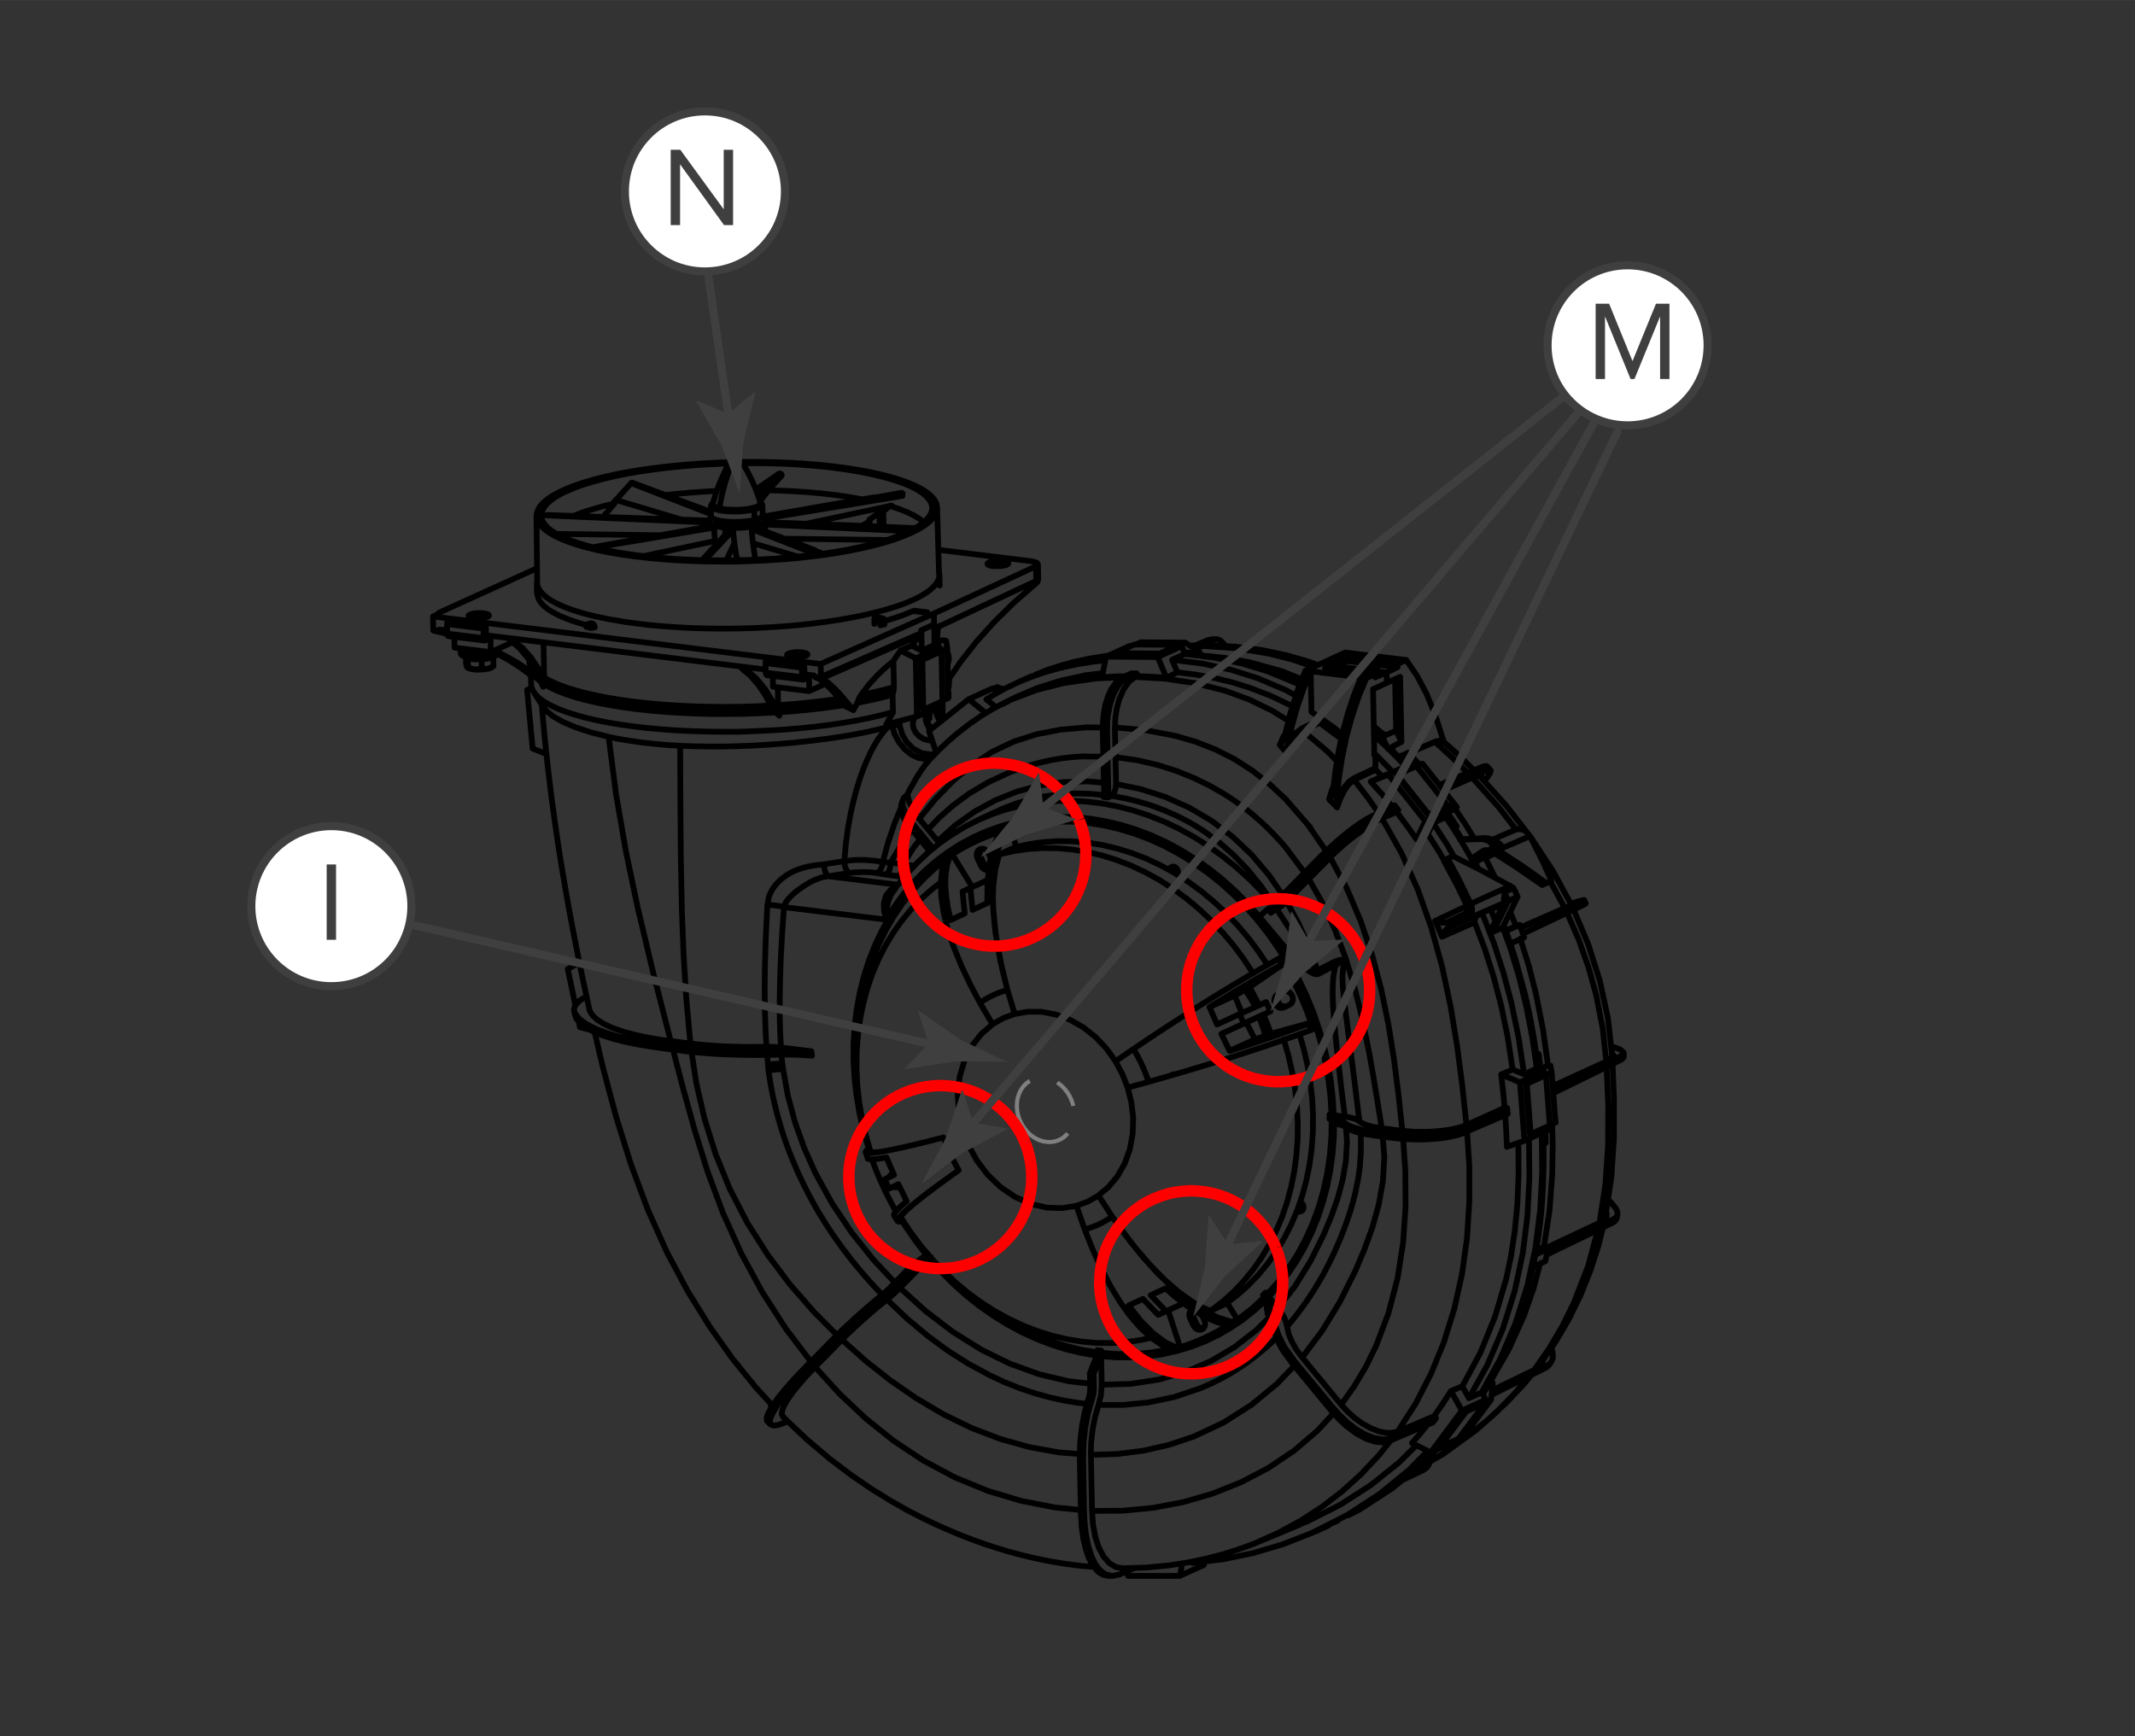 <?xml version="1.0" encoding="UTF-8"?>
<svg xmlns="http://www.w3.org/2000/svg" id="b" data-name="Layer 5" width="93.35mm" height="75.93mm" viewBox="0 0 264.62 215.23">
  <rect x="0" y="0" width="264.62" height="215.23" fill="#333333" stroke="none"/>
  <defs>
    <style>
      .f {
        fill: #fff;
      }

      .f, .g, .h {
        stroke-miterlimit: 10;
      }

      .f, .i {
        stroke: #3f3f3f;
      }

      .g {
        stroke: gray;
        stroke-dasharray: 43.2 3.6 3.6 3.6;
        stroke-dashoffset: 40.18px;
        stroke-width: .51px;
      }

      .g, .j, .h, .i {
        fill: none;
      }

      .j {
        stroke: #000;
        stroke-width: .71px;
      }

      .j, .i {
        stroke-linecap: round;
        stroke-linejoin: round;
      }

      .h {
        stroke: red;
        stroke-width: 1.42px;
      }

      .k {
        fill: #3f3f3f;
      }
    </style>
  </defs>
  <g>
    <path class="f" d="M211.65,42.8c0,5.48-4.44,9.92-9.92,9.92s-9.92-4.44-9.92-9.92,4.44-9.92,9.92-9.92,9.92,4.44,9.92,9.92Z"/>
    <path class="k" d="M205.76,46.98v-7.77l-3.18,7.77h-.48l-3.17-7.77v7.77h-1.16v-9.34h1.67l2.9,7.12,2.91-7.12h1.67v9.34h-1.16Z"/>
  </g>
  <path class="j" d="M124.27,69.91l-.03.22M122.83,70.01l-.18.05M117.45,82.3h.03M116.41,88.01l.08.12.08.19.07.27.06.34.05.38M65.79,82.8l.12.26.22.34.3.33.32.29M117.43,81.36v-.02s.06-.09.06-.09l.06-.09M116,87.73l.41.27M55.07,78.1l-.48.2M117.42,80.84l.13.31M117.46,83.15v.03M115.89,79.94v.02M115,89.16v-.48s.1-.44.1-.44l.06-.12M175.45,182.16l-.04.07-.79.62M174.61,182.85l-.07.03M115.41,93.52l.52-.1M100.5,168.77l-3.08-4.04-2.95-4.58-2.61-4.81-2.27-5.02-1.9-5.13-1.61-5.17-1.44-5.21-1.23-4.72M114.02,104.05l-.82,1.07-1.28,2.01M113.34,107.32l-1.42-.19M109.33,160.49l-.18-.19-.53-.56-.66-.72-.78-.88-.85-1-.64-.78-1.27-1.65-1.23-1.73-.84-1.28-.78-1.25-.71-1.23-.65-1.2-.59-1.16-.77-1.63-.8-1.9-.18-.46-.18-.48-.18-.49-.18-.5-.18-.52-.17-.53-.17-.55-.29-.98-.4-1.51-.3-1.31-.3-1.55-.28-1.78M95.07,130.75l.12,1.2M103.75,165.5l-2.86-2.88-2.97-3.4-2.77-3.68-2.52-3.96-2.18-4.22-1.75-4.3-1.38-4.39-1.02-4.43-.59-3.87M150.3,80l-.14-.12-.82-.14M112.08,108.71h-.05s-.73-.1-.73-.1M115.17,105.44l-.41.5M110.57,89.95l.31,1.04.53,1,.71.87.83.67.88.42.85.13.75-.17.11-.08M110.43,110.28l.1.03.1.02h.09s.08,0,.08,0l.07-.03h.02M201.25,130.76v.03s-.04.09-.04.09l-.1.09-.15.1-.2.09M201.24,130.56v.06s-.06.08-.06.08l-.1.08-.14.08M111.2,109.8l-.27.15-.5.33M111.29,109.67l-8.64-1.06M110.35,110.34l.1.03.1.02h.09s.08,0,.08,0l.07-.02.06-.04h.01M147.57,80.09h.34M133.96,187.17l-3.24-.32-4.18-.82-4.14-1.24-4.06-1.67-3.93-2.1-3.68-2.45-3.47-2.78-3.24-3.06-2.99-3.29M135.12,171.51l-2.71-.31-3.65-.87-3.6-1.3-3.5-1.72-3.54-2.21-3.37-2.57-3.2-2.89M191.21,168.64v.13s-.37.7-.37.7l-.6.47M190.24,169.94l-3.82,1.85-1.5.73M96.52,87.97l1.1-.08,1.09-.09,1.08-.1,1.06-.11,1.05-.12,1.03-.14,1.01-.15.48-.07M134.74,174.01l-1.05-.11-1.88-.31-1.76-.39-1.8-.5-1.9-.64-1.83-.73-1.75-.81-2.71-1.46-2.5-1.58-2.46-1.8-2.67-2.23-2.51-2.38M133.85,180.24l-2.66-.22-3.61-.65-3.61-1.01-3.58-1.37-3.51-1.71-3.33-1.97-3.2-2.21-3.06-2.42-2.93-2.61M96.44,87.4l1.15-.08,1.14-.09,1.13-.11,1.11-.12,1.09-.13,1.07-.14.87-.13M156.84,128.38l-.05-.2-.5-1.52-.25-.63M198.04,152.45l-1.2,4.47-1.76,4.55-1.43,2.9-1.64,2.78-1.85,2.65M182.59,96.22l.7-.22.33.11-.05.29M198.35,151.67l.48-.32.27-.42.05-.5-.07-.22M191.77,154.76l6.58-3.09M149.05,80.07l4.07.26,4.15.68,2.8.71,2.78.93M136.81,97.02l-2.07-.17-2.96.09-2.9.42-2.81.75-2.7,1.08-2.56,1.4-2.39,1.69-2.2,1.98M136.75,93.79l-2.62-.03-.46.03-.46.03-.45.04-.45.05-.45.05-.45.06-.1.02-.98.17-.9.19-.86.21-.74.2-.8.24-.89.3-.97.37-2.7,1.25-2.36,1.4-2.02,1.49-1.69,1.5-1.38,1.45M199.25,131.65l.62-.41.12-.43-.2-.21M192.47,134.73l3.71-1.69,3.07-1.39M200.75,131.16l-8.26,3.89M113.93,101.48l1.97-2.4,2.15-2.22,2.34-1.97,2.53-1.67,2.73-1.3,2.84-.91,2.96-.57,3.05-.27h2.19M124.18,87.32l1.12-.59,3.19-1.21,3.33-.85,4.05-.58,3.34-.14M112.41,98.56l.23-.47.96-1.7.53-.83.58-.8.53-.62M109.41,106.88l.64-2.37.79-2.36.83-2.04M110.38,106.92l1.7-2.84.9-1.28M157.36,163.24l-1.68,1.67-2.67,2.07-2.89,1.71-3.08,1.33-3.39.98-3.51.54-3.6.1M194.29,113.11h-.01s-.01.03-.01.03M194.87,112.12h.05s-.07.07-.07.07l-.28.15-.49.22M194.09,112.56l-3.32,1.45-2.26.99M148.44,81.17l3.91.63,3.89,1.03,3.83,1.47,1.05.54M146.82,80.96l.79.06.94.1M184.63,171.2l-.63,1.05-.29.46M191.39,141.76l-.04-1.34v-.11M158.21,165.81l-.54.53-.88.8-.96.8-1.04.79-.85.6-.77.5-.89.54-1.02.56-1.15.57-1.28.56-3.26,1.1-3.23.68-3.15.31h-3.02M172.56,93.04l-.02-.02-.04-.04-.03-.02h-.02s-.02,0-.02,0M162.49,102.83l-.13-.35M160.42,169.3l-2.16,2.24-3.16,2.6-3.46,2.2-3.71,1.74-3.06,1.02-3.16.72-3.23.41-3.27.1M174.47,94.89l-.33-.37-.74-.77M172.37,178.55l-1.48,1.85-2.19,2.33-2.34,2.12-2.48,1.91-2.61,1.7-2.73,1.49-2.47,1.11M165.29,175.17l-1.99,2.16-2.94,2.51-3.19,2.14-3.39,1.77-3.55,1.41-3.6,1.04-3.7.7-3.77.36-3.82.02M172.62,93.09l-.03-.25-.09-.24M192.14,109.24l1.8,3.31M182.48,96.39l3.32,3.72,2.09,2.71M180.35,102.52l-.76-1.15-.25-.36M182.68,106.35l1.88-.88h.02M185.63,104.55l-.27-.2M185.25,104.27l.25.05.44.31.34.45M184.96,114.93h-.03M184.8,112.74l1.58-.71M185.35,114.14l-.02-.04-.09-.22-.09-.22-.09-.22-.09-.22-.09-.22-.09-.22M186.4,111.98h0s-.01-.02-.01-.02h0s-.01,0-.01,0h0s0,0,0,0M182.68,106.71h.03s0,0,0,0M185.02,114.96h-.01s0-.02,0-.02h0s0-.02,0-.02h0s0-.02,0-.02h0M186.59,111.55h-.01s0,0,0,0h0s0,0,0,0h0M186.59,111.71h-.01s0-.02,0-.02h0s0-.02,0-.02h0s0-.02,0-.02h0M186.4,111.52v-.02s.03-.02.03-.02h0M186.58,111.52h-.01s0,0,0,0h0s0,0,0,0h0M190.52,130.74l.18,1.35.06.47M186.36,114.76l1.29,3.69,1.15,4.08.91,4.12.69,4.14M182.68,106.71l.47.93M166.83,139.73l.12,1.8-.14,2.41-.41,2.36-.62,2.29-.79,2.23-.91,2.18-1.63,3.28-1.89,3.07-2.16,2.81M136.84,98.55l-1.54-.15-1.89-.05-1.99.1-2.07.28-1.75.38-1.69.5-1.7.65-.86.41M157.83,112.09l-1.5-2.22-1.69-2.08-1.76-1.83-1.81-1.58-1.84-1.35-1.03-.65-1.14-.65-1.25-.63-1.36-.6-1.25-.48-1.01-.34-1.2-.35-1.44-.35-1.1-.21-.71-.11M124.36,100.44l.52-.16,1.86-.46,1.9-.33,1.92-.19,1.95-.05,1.96.09,1.97.23,1.97.36,1.96.5,1.95.63,1.92.77,1.89.89,1.85,1.02,1.81,1.14,1.75,1.26,1.7,1.37,1.63,1.48,1.56,1.57,1.38,1.55M110.64,110.62l-.23.31-.38,1-.16.97-.03,1.09M158.97,110.94l-1.68-2.45-2.14-2.52-2.38-2.26-2.6-1.97-2.8-1.65-2.95-1.31-3.03-.97-3.06-.63M168.62,140.44l.05.64v1.7s-.12,1.8-.12,1.8l-.22,1.55-.34,1.67-.13.54-.15.57-.13.48-.17.58-.23.71-.47,1.34-.42,1.09-.52,1.25-.52,1.16-.58,1.19-.65,1.23-.55.97-.69,1.13-.86,1.3-.97,1.33-.81,1.02-.61.72M179.43,114.28l1.95-.92.27-.13M181.49,113.35h.02M161.69,108.18l-2.27-3.05-.35-.41-.35-.4-.36-.39-.36-.39-.37-.38-.37-.37-.18-.18-.28-.27-.74-.68-.65-.57-.61-.5-.51-.4-.5-.38-.62-.44-.73-.5-.85-.54-1.69-.96-1.9-.93-2.12-.86-2.34-.75-2.54-.59-2.72-.39M186.4,111.52l.09-.04M171.38,140.88l.2,2.54-.18,3.03-.53,2.93-.79,2.82-.98,2.7-1.1,2.59-1.93,3.87-2.2,3.6-2.47,3.3M96.85,130.72l.04.47.07.65M110.92,158.99l-2.67-2.85-2.68-3.35-2.41-3.58-2.09-3.79-1.39-3.11-1.14-3.2-.88-3.27-.6-3.3M181.83,140.23l.28,4.25v4.48s-.28,4.48-.28,4.48l-.62,4.46-.97,4.37-1.28,4.11-1.6,3.92-1.91,3.7-2.22,3.45M173.91,141.17l.27,3.91.03,4.47-.3,4.49-.7,4.44-1.12,4.3-1.54,4.07-1.26,2.56-1.44,2.42-1.62,2.27M161.5,90.58l3.03,2.56,1.18,1.21M140.69,83.91l3.71.21,3.76.56,3.76.96,2.91,1.07,2.84,1.38,2.02,1.25M138.18,90.17l3.77.33,3.78.72,2.49.73,2.43.95,2.35,1.19,2.24,1.44,2.12,1.67,2,1.87,2.75,3.16,2.25,3.25M167.84,96.68l1.77,2.29,1.24,1.8M181.22,139.92l-.2.1-.39.15-.65.21-.99.24-1.38.23-.83.09-.89.06-.92.03h-.92M110.57,145.5l.16-.07M59.7,81.63h.18s.76-.11.76-.11M58.15,81.54l.42.08.45.04h.34s.34-.03.34-.03M57.43,80.91l-.13-.12v-.14s.14-.14.14-.14l.16-.08M61.52,80.52l.03.05v.14s-.14.14-.14.14l-.04.02M107.79,64.41l.02.81M109.03,65.28l-.04-1.76M109.17,65.28l-.04-1.83M94.13,60.37l-.32.68M96.78,58.72l-2.74,2.95M96.8,58.74l-1.47,1.56-.77.82-.52.56M95.89,60.04l-1.76,1.91M78.22,59.88l9.91,3.85M76.34,61.97l8.12,2.43M110.3,62.71l-10.38,2.21M111.84,61.14l-17.48,2.96M111.88,61.16l-5.46.9-2.88.48-9.17,1.58M111.85,61.47l-17.09,2.81M90.27,64.69v.47M88.91,64.48v.35M90.6,57.57l-.17-.06-.05-.08v-.02M89.87,65.39l.02.88M87.99,64.93v.31M89.1,63.08l-.41-.13-.28-.15-.07-.06M94.4,62.54l-.02.04-.18.17-.32.16-.45.14M92.02,57.37v.03s-.06.08-.06.08l-.19.07-.27.05-.32.02h-.31s-.26-.05-.26-.05M67.68,63.88l20.12.88M69.01,66.18l12.82.16M113.25,65.54l-18.4-.78M109.88,66.93l-12.62-.16M113.22,65.56l-4.53-.21-3.31-.15-10.53-.42M112.64,65.84l-17.82-.83M73.7,67.88l14.78-2.48M109.57,76.81h.01s0,0,0,0h0s0,0,0,0h0M109.52,76.68h0s-.03,0-.03,0M109.59,77.41l-.02-.61M109.09,76.89v.61M109.23,76.89v.61M79.77,68.93l8.84-1.87M101.79,68.63l-8.51-3.28M101.77,68.63l-.98-.39-1.8-.7-5.72-2.19M98.89,68.99l-5.56-1.66M101.2,68.72l-8.04-3.14M87.09,69.41l3.5-3.89M87.37,69.42l3.49-3.71M90.02,69.45l1-2.12M70.37,120.11l1.43-.79M71.31,124.6l-.94-4.49M71.88,127.33l-.14-.68M73.12,127.64l-1.24-.31M95.53,174.25l.05-.19M95.67,174.37l-.14-.13M65.91,85.26l-.58.26M65.33,85.53l.6-.22M66.02,92.78l-.69-7.26M67.72,93.46l-1.71-.68M124.27,69.91l-.42-.02h-.24s-.24.04-.24.04l-.23.04-.2.05-.14.06M124.71,70.03l-.09-.04-.34-.07M122.83,70.01l-.14.06M128.68,71.71v.1s-.05.16-.05.16M124.81,69.99h0s-.21-.08-.21-.08l-.25-.04-.29-.02h-.33s-.38.04-.38.04l-.23.04-.29.08M95.11,176.14l-.07-.05v-.36M117.61,84.58l.04-.24v-.2M99.79,169.5l-.98,1.02-.89.97-.78.91-.67.83-.55.76-.43.67-.3.58-.16.48M95.41,176.1l-.22-.21-.17-.17M82.3,129.96l-.36-.05-.35-.05-.35-.05-.34-.05-.85-.13-.82-.14-.78-.15-.75-.16M71.41,126.24l.45.56.7.54.95.52,1.18.48,1.41.45,1.6.4M71.27,125.63l.08.34.06.27M77.71,129.18l1.68.28,1.56.2,1.31.13M191.96,169.22l-.04.07-.34.25M149.28,193.57l-.08.42M149.2,193.99l-2.96,1.34M139.83,195.34l-.23-.54M146.24,195.34h-6.41M146.53,193.78l-.29,1.56M84.68,130.25l-.83-.1-.5-.06-.49-.06-.56-.07M82.3,129.96l-.03-.09-.02-.07M82.18,129.49l.04.17.03.13M82.25,129.79l.75.09.58.07.48.06.6.07M116.41,88.01l.12,1,.16.36M176.07,182.39l-2.23,1.06M176.07,182.39l.22-.11.17-.08M99.79,169.5l.46-.47.53-.53.86-.87.79-.81.62-.63M100.08,169.85l-.17-.2-.13-.16M95.19,131.95l.82.25.62.22.45.11M117.53,86.51l.04-.02M117.57,86.49v-.35s0-.28,0-.28M117.57,85.86v-.03M117.57,85.83l-.05.02M117.57,85.83l-.05-.03M95.19,131.95l.92-.08.86-.03M115,89.16l.11-.05.09-.04M115.35,88.03l-.04.08-.07.21-.04.74M117.49,84.54l.06.03.07.04M117.58,85.19l-.08.04M117.58,85.19l.03-.33.02-.26M117.62,84.61l-.13.06M95.4,130.75h.64M96.03,130.73h.24s.18,0,.18,0M96.03,130.73l-.29-.17-.22-.14M116.54,89.48l-.13-.17-.43-1.02-.08-.51M59.96,76.56l-.42-.03h-.24s-.24,0-.24,0h-.23s-.2.03-.2.03l-.1.02M59.98,76.55l-.45-.04h-.26s-.26,0-.26,0h-.24s-.22.03-.22.03h-.08M55.43,78.51l-.84-.21M65.85,83.3l-1.67-1.12-1.87-1.06-.54-.25M54.59,78.3l-.33-.09M53.8,78.18l-.05-.02h-.04M61.69,81.06l1.48.82,1.49.97,1.15.87M53.8,78.18l.95.23.66.18M59.97,76.02v.53M116.09,79.85v.21M109.44,160.4l.41-.35.37-.35M56.31,78.94l.03,1.34M60.84,80.83l-4.5-.55M117.48,84.34l1.65-2.4,1.91-2.42,2.17-2.41,2.41-2.37,2.6-2.27M128.22,72.48l.15-.13.1-.1.05-.05.04-.04.03-.04.03-.05.02-.04v-.02s0-.02,0-.02h-.01M128.63,71.98h-.09s-.1.03-.1.03M117.55,81.15l.05.33v.32s-.12.49-.12.49M114.88,89.21l.13.44.23.4.24.26M114.88,89.21l.07-.03.05-.03M117.53,86.53l-.72.33M117.41,80.34l.12,6.19M115.89,79.94l.2-.09M116.27,77.72l-.18,2.13M116.73,77.49l-.26.13-.2.1M100.65,130.85l-2.04-.12h-2.14M96.46,130.72l-.18-.52M115.89,79.94h-.02M116.08,77.7l-.19,2.24M95.4,130.75l-1.32.02h-1.32s-1.31-.03-1.31-.03l-1.3-.04-1.28-.06-1.05-.07-1.03-.08-.83-.08-.65-.07-.63-.07M95.52,130.42l-.13.33M84.68,130.25v-.09s-.02-.07-.02-.07M84.63,129.79l.02.16v.13M84.66,130.08l1.39.14,1.69.12,1.96.09,2.21.04M91.91,130.47h.24M92.14,130.47h1.53M93.67,130.47l1.33-.03M95,130.44l.53-.02M95.61,130.23l-.09.19M116.08,77.7l-.29.09M116.08,77.7l.65-.2M116.73,77.49l6.54-3.07,5.17-2.42M128.44,72.01l-.04-1.81M55.58,78.85h-.02s-.04-.02-.04-.02l-.03-.03-.03-.05-.02-.06v-.07s-.02-.07-.02-.07M103.05,166.18l1.43-1.41,1.57-1.46,1.66-1.46,1.72-1.45M109.8,160.76l-.36-.36M103.39,166.5l-.19-.18-.15-.14M55.71,76.85l-.09.03M114.58,155.71l.4-.33M112.79,157.09l-2.57,2.6M110.59,160.05l-.21-.2-.16-.16M55.41,77.36l.02,1.18M55.43,78.54l4.5.55M55.62,76.87l4.5.55M55.41,77.36v-.08s.01-.08.01-.08l.02-.08.03-.07.03-.06.04-.05.04-.04.04-.02M55.41,77.36l4.5.55M60.21,77.4l-.09.03M60.12,77.43l-.04.02-.04.04-.04.05-.03.06-.03.07-.02.08v.08s-.01.08-.01.08M59.94,79.09l-.02-1.18M59.94,79.09v.07s.02.07.02.07l.02.06.03.05.03.03.04.02h.04s.04,0,.04,0M60.14,79.39l.66-.3M60.8,79.09l.03,1.74M63.21,79.75l-2.37,1.08M63.2,79.32v.43M114.94,88.22l-.02.04-.13.31-.06.37v.31s.12.42.12.42l.24.44.28.3M115.41,93.52l.58-.15M113.39,88.87l-.05.1-.13.31-.06.37v.31s.12.42.12.42l.24.44.37.4.61.39.67.17.37-.03M111.5,89.57v.21s0,.16,0,.16M109.41,106.88l-.08.5-.21.44-.23.25-.26.14M112.79,157.09l1.01-.78.78-.6M113.12,157.49l-.04-.05-.04-.05-.04-.05-.04-.05-.04-.05-.04-.05-.04-.05-.04-.05M114.93,156.13l-.04-.05-.04-.05-.04-.05-.04-.05-.04-.05-.04-.05-.04-.05-.04-.05M67.32,85.13l-.85-1.87-.96-1.58-1.07-1.3-1.18-1.01M176.46,182.19l-2.58,1.22M176.46,182.19l.37-.27.29-.42.12-.38M67.47,84.3l-.77-1.47-.89-1.33-1.01-1.15-1.13-.93M110.38,106.92v.24s-.03.24-.03.24l-.05.23-.07.22-.09.19-.11.16-.12.12-.13.08M104.65,106.74l.04.46.06.24.09.23.11.2.12.16.25.18M94.99,129.76h.93s.87.08.87.08M72.69,123.51l-.83.5-.58.63-.15.5.13.5M82.18,129.49l-1.59-.22-1.49-.25-.82-.16-.78-.17-.75-.19-.71-.19-.67-.21-1.49-.55-1.19-.6-.87-.64-.54-.67M82.18,129.49l.82.1.55.07.55.07.53.06M84.63,129.79l1.97.21.32.03.32.03.32.02.33.02.33.02,2.37.11,2.48.04,2.54-.04M96.28,130.21l-.66.02M96.28,130.21l1.22-.02,1.22.02,1.85.1M114.18,78.12h.02M115.74,77.42l-1.54.7M114.2,78.12l.05,2.53M115.79,77.8l.04,2.13M115.79,77.79h0M115.78,77.4v.39M111.51,89.95l.32,1.08.56.97.77.77,1.08.59,1.17.16M111.51,89.95l-.33-.06-.24-.06M111.91,107.13l-.04.53-.16.49-.19.29-.22.17M200.37,150.97v.09s-.18.29-.18.29l-.32.22M116.62,80.7h.07M117.41,80.34l-.79.36M117.41,80.34l-.15-.93M117.25,79.41l-.46-.06M116.79,79.36l-.69.32M114.44,87.98h-.1M114.22,81.78h.1M116.69,80.71l-2.37,1.08M114.44,87.98l-.12-6.19M116.81,86.9l-2.37,1.08M116.81,86.9l-.12-6.19M97.07,132.52l-.88.05-.94.1M149.79,79.31l.45-.06M73.07,125.11v.13s.34.58.34.58l.59.56.85.54,1.09.5,1.33.46,1.53.41,1.02.22.98.19.85.14.73.11.76.1M111.91,107.13l-1.53-.21M115.34,155.78l-.09.09-.32.26M114.93,156.13l-1.01.76-.8.6M113.12,157.49l-2.53,2.57M110.59,160.05l-.37.35-.42.35M109.8,160.76l-1.73,1.43-1.67,1.45-1.58,1.45-1.43,1.41M103.39,166.5l-.48.49-.57.58-.88.89-.77.78-.61.62M95.41,176.1l.15-.49.29-.59.41-.68.54-.77.66-.84.77-.91.88-.96.97-1.01M95.41,176.1l.07.46.44.15.6-.1.79-.29M97.64,176.18l-.32.14M114.22,81.78l.12,6.19M114.22,81.78l2.25-1.02M116.46,80.25v.51M116.61,87.46l-2.96,1.35M116.6,87v.46M116.46,80.25l-2.96,1.35M115.83,79.93l.63.31M114.25,80.65l1.58-.72M113,80.03l1.25.62M113.64,88.81l-3.78.98M113.5,81.59l.15,7.21M111.6,80.64l1.9.95M95.25,132.67l-.04-.37-.02-.35M120.37,86.53h0M151.83,80.08l-.14-.28-.47-.45-.42-.13-.45.09M111.31,108.61l-.84-.11-.69-.09M109.78,108.4l-.67-.1-.48-.09M108.63,108.21l-.6-.08-1.03-.04-1.05.04-.63.07M105.32,108.2l-2.66.41M190.16,169.81l.36-.23.28-.3.15-.28M137.36,195.32l-.56-.08-.67-.38-.7-.8-.56-1.13M112.71,102.46l.99,1.19M112.85,102.07l.07-.09.05-.07M124.41,85.44l-.83-.28M123.58,85.16l-.48.22M122.74,85.45h0M122.74,85.45l-2.37,1.08M120.37,86.53h0M110.72,85.76l-.05.19-.03.15M149.35,79.74v.03s0,.03,0,.03v.03s0,.03,0,.03v.03s.02.03.02.03v.03s.02.03.02.03M83.13,129.04l.78.1.62.08.55.07.5.06M75.44,91.34l.91,7.09,1.22,7.05,1.47,7.03,1.97,8.27,2.12,8.27M106.39,86.77l.58-.11.57-.12.56-.12.55-.12.54-.13.52-.13.51-.13.49-.14M110.79,85.17l-.02.34-.06.25M112.71,102.46l-.71-1.07-.34-.97.05-.73M112.85,102.07h0s0,0,0,0h0s-.01.06-.01.06l-.06.16-.04.11-.03.05M112.85,102.07l.02-.15v-.11M113.69,103.66l1.54,1.86M114.06,103.24l-.36.42M106.72,86.13l.55-.11.54-.11.53-.12.51-.12.5-.12.49-.12.48-.13.47-.13M110.73,81.94l.07,3.23M95.11,112.15l.27.02.27.02.27.03.26.03.26.04.25.04.25.05.24.05M102.66,108.61l-.19-.19-.09-.16-.09-.2-.07-.23-.05-.24-.04-.46M109.41,106.88l-.74-.16-1.47-.13h-.83s-.26,0-.26,0l-.48.03-.98.11M189.55,170.56l-1.89,2.25-2.32,2.36-2.48,2.17-4,2.9-3.58,2.05M184.88,172.9l2.04-1.02,3.03-1.52M189.95,170.36l.24-.12.19-.09M191.58,169.54l-.67.34-.53.27M191.84,169.21l-.14.19-.11.15M112.48,98.52h-.01s-.01.02-.01.02M112.46,98.53l-.05.02-.04.02M112.37,98.58l-.34.3-.16.48.05.63.34.88.62.93M112.97,101.92l-.05-.06-.04-.05M114.06,103.24l-1.09-1.32M115.66,105.17l-1.6-1.94M190.16,169.81v.02s.02.02.02.02v.02s.02.02.02.02v.02s.02.02.02.02v.02s.02.01.02.01M190.15,169.81h0s0,0,0,0M115.14,90.59l4.93-3.93M116.05,93.3l-.91-2.71M123.04,85.32l.64.52M123.04,85.32l-2.96,1.35M120.07,86.67l2.11,1.71M201.23,130.93l.02.1-.15.21-.32.21M201.23,130.53h0s0,.03,0,.03M133.97,187.69l.1,1.61.22,1.52.26,1.1.33,1M135.29,192.91h-.24s-.18.01-.18.01M110.43,110.28l-.05.04-.04.03M97.17,112.43l.12-.38.13-.23.17-.25.26-.3.34-.34.41-.36.45-.35.61-.42.59-.36.62-.32.92-.35.87-.17M110.35,110.34l-.55.68-.26.97.04.95.26,1.05M135.86,168.25l.13-.49.03-.41M101.04,169.43l-1.09,1.14-.94,1.07-.78.97-.61.87-.43.74-.24.61-.05.46.15.31h.03M134.95,173.25l.14-.59.04-.62M133.97,187.69l-.02-.86-.02-1.15-.02-.93-.02-1.05-.02-.95-.02-.79v-.66s-.02-.55-.02-.55M134.38,187.71h-.23s-.18-.02-.18-.02M135.09,170.21l.04,1.83M135.59,172.07h-.26s-.2-.02-.2-.02M135.09,170.21l.43-1.11.34-.86M135.55,170.27h-.06s-.06-.01-.06-.01h-.06s-.06-.01-.06-.01h-.06s-.06-.01-.06-.01h-.06s-.06-.02-.06-.02M136.34,168.31h-.06s-.06-.01-.06-.01h-.06s-.06-.01-.06-.01h-.06s-.06-.01-.06-.01h-.06s-.06-.01-.06-.01M165.77,188.51l-.98.43M178.03,179.72l-1.27,1.22M149.35,79.74l-.2.09-.16.07M150.35,79.31l-.56.24-.44.19M150.35,79.31h-.31s-.25,0-.25,0M149.79,79.31l-2.1.87M148.98,79.89v.02s0,.02,0,.02v.02s.01.02.01.02v.02s.02.02.02.02v.02s.02.02.02.02M148.98,79.89l-1.05.45M111.55,159.64l-.77.73-.86.73M198.24,151.58l.46-.31.26-.41.03-.19M104.35,166.08l-.48.48-.56.57-.88.89-.77.78-.61.62M115.16,155.97l-3.61,3.66M115.16,155.97l.16-.15.04-.03M115.16,155.97l1.43,1.61,1.51,1.52,1.58,1.42,1.65,1.32,1.71,1.21,1.76,1.09,1.8.97,1.84.85,1.87.72,1.89.59,1.9.45,1.91.32M191.84,169.21l-4.7,2.27-2.23,1.08M191.84,169.21l.4-.33.21-.5.02-.5-.11-.57M192.29,167.07l.07.24M133.83,180.75l.04-1.91.21-1.92.36-1.89.51-1.79M135.4,173.28l-.45-.02M134.24,180.76h-.23s-.18,0-.18,0M109.92,161.09l-1.51,1.24-1.45,1.26-1.37,1.26-1.25,1.22M156.95,128.34l-.04-.14-.48-1.48-.29-.74M177.92,179.77l-1.73,1.75-3.64,2.97-4.03,2.62-1.44.73M147.8,193.74l.04-.19M176.96,179.85l-2.35,2.38-3.64,2.97-4.03,2.62-4.35,2.2-3.58,1.4-3.68,1.09-3.74.77-3.78.45M196.49,112.01v.03s-.33.18-.33.18M136.5,167.41l-.05.52-.11.38M136.34,168.31l-.44,1.09-.35.87M135.55,170.27l.04,1.8M135.59,172.07l-.04.62-.14.59M135.4,173.28l-.52,1.78-.37,1.88-.21,1.92-.05,1.9M134.24,180.76l.02.89.02,1.19.02.96.02,1.05.02.92v.77s.04,1.16.04,1.16M135.29,192.91l-.41-1.29-.29-1.44-.14-1.21-.07-1.26M135.29,192.91l.48.99.58.75.67.49.86.21.9-.19M138.78,195.15l1.89-.81M181.49,177.94l-.64.29M184.82,173.48l-3.33,4.46M67.46,84.8v-.16s0-.12,0-.12M67.47,84.3l-.02-.17v-.14M67.45,84.52v-.12s.01-.1.01-.1M67.45,84.52l.78.43.92.42,1.05.39,1.17.37,1.29.34,1.39.32,1.5.29,1.59.26,1.67.23,1.74.19,1.81.16,1.86.12,1.91.09,1.94.05h1.96s1.97-.01,1.97-.01l1.97-.06,1.95-.1M184.83,171.12l-.63,1.04-.42.66M184.63,171.2l.11-.05.09-.04M184.68,170.98l.15.14M102.13,107.13l-.72.08-.53.07-.53.09-.37.08-.43.11-.49.16-.33.12-.48.21-.33.17-.53.33-.44.33-.42.38-.35.37-.32.41-.24.4-.21.43-.14.41-.15.87M104.65,106.74l-2.52.39M104.65,106.74l.18-2.07.26-1.96.32-1.77.38-1.69.38-1.43.42-1.35.4-1.11.42-1.03.51-1.1.49-.92.47-.76.63-.85.55-.59M84.3,92.44l.03,6.91.05,6.85.14,6.84.21,5.39.34,5.43.5,5.49M85.58,129.34l.93.11.95.09,1.2.09,1.23.07,2.53.07,2.58-.02M95.11,112.15l-.19,3.9-.11,3.52-.03,3.14.03,2.75.08,2.35.11,1.94M128.31,83.64l1.5-.6,1.47-.49,1.69-.47,1.96-.43,2.29-.37h.15M127.53,83.97l.31-.15M122.25,86.69l1.2.97M122.25,86.69l1.08-.66,1.31-.72,1.61-.77,1.98-.79,1.47-.49,1.69-.47,1.96-.43,2.29-.37,1.34-.13M149.76,80.03l-.36-.06M149.4,79.97l-.35.1M67.44,83.99l.79.43.92.41,1.05.39,1.17.36,1.28.34,1.38.31,1.48.29,1.57.25,1.65.22,1.73.19,1.79.16,1.84.12,1.88.09,1.91.05,1.94.02,1.95-.02,1.94-.06,1.93-.09M67.36,79.61l.09,4.38M183.69,95.06l.39-.12.22.03h0M154.3,122.68l.25.36.33.5.31.52.29.53.11.21M141.4,79.61l-.62.28M141.4,79.61l5.52.04M145.65,133.14l-.25.02-.17.08-.06.06M184.93,172.34l.5-.24.83-.4.7-.34.76-.37.64-.31.55-.27.48-.23.77-.37M146.77,80.85l1.03.08.94.1M199.09,131.59l.45-.26.24-.28v-.15M95.67,87.76l-.79-1.55-.89-1.33-.97-1.11-1.04-.87M95.67,87.76l.14.15.09.11M95.9,88.01l.13.17.12.14M198.35,151.67l-.06-.04-.05-.05M199.87,151.57l-4.3,2.08-3.39,1.64M191.71,155.52l.07-.03.4-.19M199.87,151.57l.05-.25.04-.19M148.55,81.12l.11-.05.09-.04M148.75,81.03l.02.18M111.5,89.57l.13-.25M109.86,89.79l.45-.82.37-.66M67.41,87.68l.31.44.87.7,1.21.68,1.56.66,1.89.62,2.2.55M75.44,91.34l.45.09.54.11.65.12.63.1.63.1.66.09.13.02.13.02.13.02.13.02h0s.01,0,.01,0h.04s.15.02.15.02l.9.1.65.07.67.06.56.05.73.05.55.03.5.03M84.3,92.44l1.71.06,1.77.03h1.78s1.78-.04,1.78-.04l1.88-.07,1.65-.09,1.79-.13,1.66-.14,2.23-.24,2.11-.27,2.04-.31.94-.16.95-.18.94-.19.86-.19.79-.19.88-.23M110.07,90.1l.5-.15M110.57,89.95l.36-.12M110.93,89.83l.33-.15.24-.11M63.25,79.38l-.04-.04-.03-.06-.02-.08v-.09M63.25,79.38l.42.05M63.56,79.15v.09s.03.08.03.08l.03.06.04.04M91.88,82.62l-28.32-3.47M91.99,82.9l-.04-.04-.03-.06-.02-.08v-.09M91.99,82.9l.42.05M96.59,88.29l-.04-.18-.03-.14M96.52,87.97l-.06-.31-.02-.26M96.4,85.18l.04,2.22M92.3,82.67v.09s.03.08.03.08l.03.06.04.04M96.6,88.72l-.82-1.75-.97-1.58-1.13-1.36-1.28-1.08M180.76,178.35l-2.37,1.08M180.76,178.35l3.33-4.46M178.39,179.43l-.08-.08M178.39,179.43l3.33-4.46M65.83,84.8l.04.33.18.48.33.47.47.46.62.45.75.43.88.41,1.01.39,1.14.37,1.25.35,1.36.32,1.46.29,1.55.26,1.64.23,1.71.2,1.78.16,1.83.13,1.88.09,1.91.06,1.94.02h1.95s1.95-.07,1.95-.07l1.94-.09,1.92-.12,1.89-.16,1.84-.19,1.79-.22,1.73-.26,1.65-.29,1.57-.32,1.48-.34,1.38-.37M110.68,88.31l-.05-2.21M106.27,87.11l.59-.11.58-.12.57-.12.55-.12.54-.13.53-.13.51-.14.5-.14M96.59,88.29l1.08-.08,1.07-.09,1.06-.1,1.04-.11,1.03-.12,1.01-.13.99-.14.79-.12M96.6,88.72v-.43M96.6,88.72l-.25-.23-.2-.18M67.46,84.8l.77.44.91.42,1.05.4,1.17.38,1.29.35,1.4.32,1.51.29,1.6.26,1.69.23,1.76.19,1.83.16,1.88.12,1.93.09,1.96.05h1.98s1.99-.02,1.99-.02l1.98-.07,1.97-.1M67.46,84.8l-.08.18-.06.15M65.84,82.97l.03.09.14.34.22.33.29.33.36.32.07.06M185.02,171.4l-.25-.24M181.64,174.89l.08.08M184.09,173.89l-2.37,1.08M184.03,173.84l.06.05M184.82,173.48l-.79.36M184.82,173.48l.19-2.08M178.96,91.92l.03.06.03.05M184.7,95.78l-.35.56-.38.49M184.7,95.78l.08-.26-.11-.11-.21.02-.31.11M184.16,173.5l-.27.37M181.64,174.89l-3.33,4.46M181.64,174.89l2.25-1.02M180.29,178.69l-2.96,1.34M180.43,178.5l-.15.19M199.96,151.13l-4.78,2.17-3.33,1.51M199.96,151.13l.38-.28.15-.38-.05-.35-.2-.39M199.3,148.69l.4.38.53.66M125.77,86.49l.19-.1,2.61-1.11,2.85-.9,3.13-.68,2.14-.26M122.3,88.32l.1-.05M177.32,180.04l-2.31-1.17M181.2,174.85l-3.88,5.19M183.65,172.59l.52.92M179.83,172.42l1.37,2.43M184.16,173.5l-2.96,1.35M149.05,80.07h0s0,0,0,0M149.05,80.07l-.6.26-.32.14M99.43,81.4l-.42-.03h-.24s-.24,0-.24,0h-.23s-.2.03-.2.03l-.1.02M99.46,81.39l-.46-.04h-.26s-.26,0-.26,0h-.24s-.22.03-.22.03h-.08M99.45,80.86v.53M140.6,79.89l-2.37,1.08M146.11,79.93l-5.52-.04M143.74,81l-5.52-.04M138.24,81.07v-.11M95.78,83.77l.03,1.34M100.31,85.67l-4.5-.55M184.8,171.1l2.21-3.84,1.88-4.18,1.2-3.45.8-3.01M148.73,81.03l-.02-.16M148.71,80.87l-1.8-1.22M146.91,79.65l-.79.36M146.11,79.93v.08M146.11,79.93l-2.37,1.08M143.74,81v.11M191.53,156.34l.19-.85.14-.67M189.98,157.04l1.55-.7M191.86,154.81l-.48-.28M190.3,155.52l1.56-.71M92.04,57.41h1.62s1.84.02,1.84.02l1.81.06,1.78.1,1.73.13,1.68.17,1.61.2,1.54.23,1.45.26,1.36.29,1.26.31,1.15.34,1.04.36.92.38.79.4.66.42.52.43.39.44.25.45.1.46-.04.46-.18.46-.32.46-.46.46-.6.45-.73.44-.86.43-.98.41-1.1.39-1.21.37-1.31.35-1.41.33-1.5.3-1.58.27-1.65.24-1.71.21-1.76.18-1.8.15-1.83.11-1.85.08-1.85.04h-1.85s-1.84-.02-1.84-.02l-1.81-.06-1.78-.1-1.73-.13-1.68-.17-1.61-.2-1.53-.23-1.45-.26-1.36-.29-1.26-.31-1.15-.34-1.04-.36-.92-.38-.79-.4-.66-.42-.52-.43-.39-.44-.25-.45-.1-.46.04-.46.18-.46.32-.46.46-.46.59-.45.73-.44.86-.43M70.29,60.85l.98-.41,1.1-.39,1.21-.37,1.31-.35,1.41-.33,1.5-.3,1.58-.27,1.65-.24,1.71-.21,1.76-.18,1.8-.15,1.83-.11,1.85-.08h.44M90.49,57.28l-1.8.07-1.86.1-1.83.14-1.8.17-1.75.2-1.7.23-1.63.26-1.55.29-1.47.32-1.37.34-1.27.37-1.17.39-1.05.41-.93.42-.8.44-.67.45-.54.46-.4.46-.26.47-.12.47.02.47.16.46.31.45.44.45.58.43.71.42.84.4.97.38,1.09.36,1.2.34,1.31.31,1.4.28,1.49.25,1.58.22,1.65.19,1.71.16,1.77.13,1.81.09,1.84.06,1.87.02h1.88s1.88-.06,1.88-.06l1.87-.08,1.85-.12,1.82-.15,1.78-.19,1.72-.22,1.66-.25,1.59-.28,1.51-.31,1.42-.33,1.33-.36,1.22-.38,1.11-.4.99-.42M112.89,66.07l.87-.43.74-.44.61-.45.47-.46.33-.47.19-.47.05-.47-.09-.46-.23-.46-.38-.45-.51-.44-.65-.42-.78-.41-.91-.39-1.03-.37-1.14-.35-1.25-.32-1.36-.3-1.45-.27-1.54-.24-1.62-.21-1.68-.18-1.74-.14-1.79-.11-1.83-.07-1.86-.04h-1.87s-.53,0-.53,0M115.02,102.8l1.2,1.45M139.02,84.03l.67-.32.53-.25M146.01,80.09h.45M138.24,81.07l5.52.04M140.04,80.05h.2M140.04,80.05l-2.96,1.34M143.76,81.11l2.25-1.02M116.22,104.25l.2.3M95.06,83.69h-.02s-.03-.02-.03-.02l-.03-.04-.03-.05-.02-.06v-.07s-.02-.07-.02-.07M95.18,81.69l-.09.03M94.88,82.2l.02,1.18M94.91,83.38l4.5.55M106.27,87.11l-.29.51-.21.41M106.27,87.11l.07-.2.05-.14M106.39,86.77l.13-.31.2-.33M106.72,86.13l.99-1.3,1.11-1.21.94-.88.97-.8M111.6,80.64l-.11.16-.11.16-.11.16-.11.16-.11.16-.11.16-.1.17-.1.17M113,80.03l-.79.35-.62.27M114.09,78.71l-.14.16-.14.16-.14.16-.14.16-.14.17-.13.17-.13.17-.13.17M140.21,83.46h.37s.29,0,.29,0M137.08,81.39l6.42.05M136.59,83.95l.49-2.56M136.59,83.95l1.99-.12h.88M146.46,80.09l.4.97M146.46,80.09l-2.96,1.35M143.5,81.44l1.06,2.57M95.09,81.71l4.5.55M94.88,82.2v-.08s.01-.08.01-.08l.02-.08.02-.07.03-.06.04-.05.04-.04.04-.02M94.88,82.2l4.5.55M99.68,82.24l-.09.03M99.59,82.27l-.04.02-.04.04-.04.05-.03.06-.03.07-.02.08v.08s-.01.08-.01.08M99.41,83.93l-.02-1.18M99.41,83.93v.07s.02.07.02.07l.02.06.03.05.03.03.03.02h.04s.04,0,.04,0M99.61,84.23l.66-.3M100.28,83.93l.03,1.74M102.36,84.73l-2.05.93M102.27,84.72l.67.65.69.76.56.67.57.72M105.77,88.03l-.57-.29-.45-.22M105.77,88.03l-.78-.96-.75-.88-.73-.78-.84-.77-.83-.55M101.06,83.96l.26.08M101.33,84.04l.49.31.38.31M102.36,84.73h-.02s-.02-.02-.02-.02h-.02s-.02-.02-.02-.02h-.02s-.02-.02-.02-.02h-.02s-.02-.02-.02-.02M113.93,101.48l1.09,1.32M136.77,98.78l.03-.08.02-.09v-.09s.02-.09.02-.09M101.85,84.08l-.05-.02-.07-.02M101.85,84.08l6.87-3.02,5.37-2.35M114.18,78.46l-.03.16-.06.1M136.48,168.1l.02-.23v-.18M199.13,132.22l.2,4.89-.02,4.87-.33,4.83-.73,4.77M191.63,154.68l3.1-1.46,3.5-1.64M198.24,151.58h0M179.01,92.04l-.64-.19-.48.09M60.24,78.74l2.91.36M63.14,79.09h0M63.14,79.09l29.16,3.58M92.3,82.66h0M92.3,82.67l2.6.32M99.68,82.24l-4.5-.55M99.71,83.58l-.03-1.34M99.71,83.58l1.11.14M100.82,83.71l.09.03.08.07.05.07.03.08M101.74,84.04l-.67-.08M101.74,84.04v-.07s.02-.06.02-.06M53.67,76.41l.03,1.74M54.26,78.22l-.56-.07M54.26,78.22l.03-.09.06-.07.07-.03h.07M54.49,78.03l.93.11M60.21,77.4l-4.5-.55M60.24,78.74l-.03-1.34M199.28,132.18l-3.5,1.72-3.26,1.6M199.59,132.02l-.31.15M200.77,131.44l-.66.32-.52.25M200.75,131.16v.16s.02.12.02.12M200.74,130.98l.12-.06.08-.05M200.94,130.88l.25-.22.03-.23-.4-.34M200.82,130.09l-.67-.26-.47-.12M199.25,131.65h-.02s-.02,0-.02,0h-.02s-.02-.01-.02-.01h-.02s-.02-.02-.02-.02h-.02s-.02-.02-.02-.02M199.09,131.59h0s0,0,0,0M200.74,130.98v.1s.01.08.01.08M200.74,130.98l-4.77,2.16-3.51,1.59M114.94,75.89l-1.63-.2M114.94,75.89h-.01s-.01.01-.01.01h-.01s-.01.01-.01.01h-.01s-.01.01-.01.01h-.01s-.01.01-.01.01M113.16,75.74l1.67.2M109.61,76.99l.17-.05,1.24-.38,1.13-.4,1.01-.42M66.6,73.57v.1s.11.47.11.47l.25.46.4.46.54.44.68.43.81.41.94.39,1.07.37,1.18.35.13.04M122.56,69.71l.27-.09.36-.06.42-.03h.43s.39.04.39.04l.31.07.19.09.06.1-.08.11-.21.1-.32.08-.4.05h-.43s-.41,0-.41,0l-.35-.05-.26-.08-.13-.1v-.11s.16-.1.16-.1M58.7,76.6l-.37-.07-.14-.05-.09-.06-.04-.06v-.06s.17-.12.17-.12l.31-.1.22-.04.24-.03.26-.02h.26s.45.03.45.03M59.97,76.02l.36.07.14.05.09.06.04.06v.06s-.17.12-.17.12l-.31.1-.22.04-.24.03-.26.02h-.26s-.45-.03-.45-.03M99.45,80.86l.36.07.14.05.09.06.04.06v.06s-.16.12-.16.12l-.31.1-.22.04-.24.03-.26.02h-.26s-.45-.03-.45-.03M98.18,81.44l-.36-.07-.14-.05-.09-.06-.04-.06v-.06s.16-.12.16-.12l.31-.1.22-.04.24-.03.26-.02h.26s.45.03.45.03M128.4,70.2l.15-.09.08-.1v-.1s-.06-.09-.06-.09l-.14-.09-.21-.08-.27-.06-.32-.05M127.65,69.54l-11.35-1.39M54.54,75.89l12.03-5.46M54.54,75.89l-.06.03-.05.03-.05.03-.04.03-.03.03-.02.03-.02.03v.03M54.26,76.14l-.59.27M53.67,76.41l48.05,5.89M115.75,76.05l12.65-5.86M101.72,82.3l14.03-6.25M101.72,82.3l.03,1.61M101.75,83.91l6.99-3.06,5.44-2.39M114.18,78.46v-.34M115.74,77.42l-1.56.7M115.78,77.4l-.04.02M115.78,77.4l-.03-1.35M161.37,84.2l-2.51-1.01-3.92-1.09-3.1-.56-3.1-.32M136.48,168.1l.07,3.54M136.48,168.1l1.9.15h1.89s1.88-.11,1.88-.11l1.85-.26,1.81-.4,1.77-.53,1.72-.66,1.66-.79,1.6-.92,1.53-1.04,1.45-1.16,1.27-1.17M193.94,112.55l.48-.21.27-.14.05-.05M183.43,96.26l-.02-.05-.34-.02-.56.18M156.89,161.27l-.14-.4-.22-.32M136.76,94.23l.05,2.37.04,1.84M136.84,98.44l.54.08M177.89,91.92h0s0,0,0,0h0s0,0,0,0h0s0,0,0,0h0s0,0,0,0M177.89,91.95h-.02s-.02.01-.02.01M175.56,179.14l-2.19,2.17-3.46,2.77-3.81,2.45-4.12,2.08-.87.33M176.91,176.61l-.83,1.03-1.07,1.22M112.48,98.52l.19.79.37.84.4.67.49.66M122.3,88.32l.14-.08M110.38,106.92l-.98-.04M136.68,90.58l.02.79.02,1,.02.93.02.93M137.29,94.27l-.54-.05M136.55,171.64l-.09,1.28-.3,1.22M157.12,162.88l.04.05M182.51,96.37v-.02s.01-.02.01-.02v-.02s.02-.02.02-.02v-.02s.02-.02.02-.02v-.02s.03-.02.03-.02M182.51,96.37h-.02s-.01.01-.01.01M136.78,88.58l-.09,1.13v.87M136.68,90.58h.3s.24.02.24.02M157.12,162.88l-.13-.91-.1-.7M157.43,162.56l-.04.04-.04.04-.04.04-.04.04-.04.04-.04.04-.04.04-.04.04M157.23,160.93l-.04.04-.04.04-.04.04-.04.04-.04.04-.04.04-.04.04-.04.04M178.85,97.87l3.74-1.65M184.14,95.53l-1.55.69M183.69,95.06l.26.26.2.21M183.69,95.06l-.8.34-.63.27M182.26,95.67l-.12.05-.1.04M178.4,97.3l1.98-.84,1.66-.7M173.03,90.56l.02-.02M157.7,164.02l-.17-.53-.37-.56M157.46,162.59l-.17.19-.13.15M139.02,84.03h.35s.27,0,.27,0M136.78,88.58l.21-1.17.33-1.08.43-.94.61-.85.67-.51M136.78,88.58h.31s.24-.02.24-.02M148.44,81.17h.04M194.26,113.14h-.02s-.01.02-.01.02M191.37,154.53l.68-4.44.34-4.54.06-3.61-.07-2.62M190.39,154.98l.98-.45M193.9,112.57h.02s.02.01.02.01h.02s.02,0,.02,0h.02s.02,0,.02,0h.02s.02-.01.02-.01M195.94,111.76l.26-.12.13-.07h-.02M194.7,112.01l.41-.13.71-.21.46-.11M194.74,112.14h.02s.1-.01.1-.01M177.59,176.32l-5.41,2.31M177.99,175.78l-.4.54M148.44,81.17l.11-.06M140.89,83.81v-.35M139.63,84.04l.7-.32.55-.25M139.63,84.04l-.58.41-.54.65-.47.87-.43,1.23-.27,1.36M137.22,90.6l.02-1.14.08-.91M137.29,94.27l-.07-3.68M137.38,98.51l-.05-2.33-.04-1.91M137.38,98.51v.09s-.02.09-.02.09l-.02.09-.03.08M177.86,91.96l2.07,1.88,2,1.97M177.86,91.96l-.74.32-.86.37-.8.35-.87.37M196.16,112.22l-4.33,2.06-3.08,1.46M196.16,112.22l-.12-.25-.1-.2M195.94,111.76l-4.35,1.9-3.09,1.35M191.27,141.82l.03-.03M191.39,141.76l.11-.05.09-.04M191.54,140.23l.02.39.03,1.05M184.52,171.26l.12-.05M191.27,141.82v3.97s-.22,3.93-.22,3.93l-.45,3.87-.7,3.79-.97,3.68-1.22,3.55-1.47,3.4-1.71,3.23M191.27,141.82l.07-.03.05-.02M136.16,174.14l-.43,1.47-.31,1.56-.18,1.59-.04,1.57M173.03,90.56h.02M172.91,84.18l.13,6.39M161.05,149.32h.07s.07.02.07.02l.06.05.04.07.02.08v.08s-.05.06-.05.06l-.06.04h-.07s-.07-.02-.07-.02l-.06-.05-.04-.07M194.23,113.15l1.46,3.36,1.2,3.4.95,3.44.8,4.1.45,4.14M194.23,113.15l-.78.37-.89.42-1.04.49-.95.45-1.09.52-.71.34M192.46,134.61l.86-.39,1.1-.5.96-.44.81-.37.7-.32.63-.29.57-.26,1-.45M161.08,149.25h0s.1.04.1.04l.09.07.06.1.02.11-.02.11M161.33,149.68l-.05.09-.08.05h-.1s-.1-.02-.1-.02l-.09-.07h0M160.82,149.95l.09.07.18.06.18-.02h.03M175.95,94.8l-.58-.63-.85-.88M161.15,149.03l.1.04.16.13.11.19.04.21-.03.2-.1.16-.15.1-.18.02-.18-.06-.08-.06M190.72,130.66l.18,1.34.08.65M166.99,81.55v.39M190.52,130.74l.11-.05.09-.04M190.41,130.64l.31.02M173.32,93.8h0s-.03,0-.03,0M172.42,92.68l.03-.05.04-.03M173.03,90.56l.67,1.4M173.03,90.56l-.38.17M172.64,90.73l-.72.33M192.81,139.14l-.72.33M192.32,132.91l.48,6.23M145.28,81.78l.64,1.55M173.6,93.67l.93.98.14.16M173.4,93.75l.11-.05.09-.04M135.21,180.33l.02.89.02,1.19.02.96.02,1.06.02.92.02.77.02,1.16M171.92,91.06l-.6.28M171.92,91.06l-.09.02-.13-.02-.16-.06-.22-.12-.22-.17M171.1,90.71l-.83-.7M191.09,140.43l.05,4.79-.24,4.73-.58,4.67-1,4.69-1.49,4.73-1.9,4.43-2.29,4.13M182.07,173.31l1.58-.72M181.24,171.84l.83,1.47M189.51,141.15l.05,4.79-.24,4.73-.58,4.67-1,4.69-1.49,4.73-1.9,4.43-2.29,4.13M160.17,169l-1.09-1.49-.3-.51-.27-.5-.23-.5-.24-.61-.18-.59-.09-.39-.06-.38M157.99,163.69l-.15.17-.15.16M165.55,82.6v-.39M173.28,93.8l.07-.03.05-.02M172.42,92.95l.85.85M172.42,92.95l-.03-.07v-.08s.03-.12.03-.12M172.42,92.68l-.21.09-.17.07M188.36,114.63l-.47.16M145.43,108.1l-.03-.06-.02-.08v-.08s.05-.06.05-.06l.06-.04h.07s.07.02.07.02l.06.05.04.07.02.08v.08s-.05.06-.05.06l-.06.04h-.06M135.35,187.28l.12,1.69.29,1.55.45,1.35.59,1.1.71.8.81.48.76.13M180.54,102.42l-.23.22M188.91,116.19l-.3-.87-.25-.68M187.19,116.97l1.73-.78M186.64,115.41l1.73-.78M145.28,108.02v-.05s.01-.11.01-.11l.05-.09.08-.05h.1s.1.02.1.02M145.63,107.75l.09.07.06.1.02.11-.02.11-.05.09-.03.03M145.3,107.5l-.11.08-.1.16-.03.15M180.35,102.52l.11-.05.09-.04M179.44,100.79l.51.73.59.9M145.04,107.88l.03-.13.1-.16.15-.1.18-.02.18.06.16.14.11.19.04.21M146,108.07l-.03.2-.06.12M182.72,103.95l-1.02-1.68-1.35-2M165.01,174.87l.96,1.06.82.77M180.23,102.57h.04s0,0,0,0M171.86,83.35l-1.3-.16M173.22,82.7l-6.22-.76M167,81.94l-1.4.64M171.33,91.34l.66,1.37M171.33,91.34l-1.05-.89M168.31,82.91l-2.71-.33M165.6,82.58v-.39M164.23,82.03v.03M166.73,80.88l-2.5,1.15M164.23,82.03l1.36.17M165.59,82.19l1.4-.64M173.21,82.31l-6.22-.76M174.28,81.8l-.62-.07M173.66,81.73l-6.3-.77M166.73,80.88l.62.08M171.88,84.64h0M171.88,84.64l1.65-.74M173.7,91.96l-.16-8.06M172.49,92.6l1.21-.64M174.53,93.3l-.88.42M177.89,91.92l-1.87.81-1.49.64M178.96,91.92l-.61-.11-.46.11M178.96,91.92l-.11-.29-.08-.26M178.76,91.37l-.9-2.83-1.05-2.54-1.19-2.25-1.34-1.96M173.21,82.31l1.07-.51M173.21,82.31v.39M171.86,83.35l1.36-.65M171.86,83.35h0M182.68,106.71l-.03-.07-.02-.07v-.07s0-.07,0-.07l.02-.07.03-.06.04-.05.05-.04M181.13,104h.02s.02,0,.02,0h.01s0,.02,0,.02M185.28,105.79l-.36.17-.88.41M188.48,114.94l1-.44,1.31-.57,1.1-.48,1.09-.48.93-.41M193.9,112.57h.02s.02-.02.02-.02M182.48,96.39l-.85.37-1,.45-.93.41-.78.34M184.95,104.09l.22-.1M165.01,174.87l-.31-.38-.42-.51-.56-.68-.71-.86-.85-1.03-.72-.87-.55-.66-.41-.5-.31-.38M160.43,168.69l-.15.18-.12.14M165.27,174.55l-.14.18-.11.14M191.87,132.09l-.62-4.45-.87-4.43-.88-3.45-1.06-3.41M168.31,82.91l.31-.1.22-.04.25-.03.26-.02h.26s.46.03.46.03l.37.07.14.05.09.06.04.07v.07s-.17.12-.17.12M168.31,83.23v-.31M168.28,83.21v-.27M170.56,83.2h0M180.23,102.57l.51.8.39.63M180.23,102.57l.06-.03.05-.02M172.18,178.63l-.78.17-.95-.09-1.06-.34-1.31-.7-1.29-.97M166.8,176.7l.13-.2.1-.15M172.18,178.63l.17-.22.13-.18M162.59,89.69l.02.17.07.16M185.33,108.81l-1.29-2.57M187.9,114.79l-.71-1.73M186.62,115.37l1.28-.58M184.05,106.24l-1.11.58-.13.07M187.97,102.83l.25-.08.63.13.44.31.34.45M176.3,94.65l-.73.33M176.3,94.65l3.92,4.95M145.92,83.33l2.39.3,2.33.43,2.15.53,2.09.65,2.57.99,2.47,1.17.27.16M144.56,84.01l.69-.34.67-.33M140.89,83.81l2.1.08,1.57.12M140.89,83.81l-.11.05-.09.04M183.31,103.92h.01s.01,0,.01,0h0M182.59,106.29l.1-.05.08-.04M182.77,106.2l.09-.03v.03s-.09.06-.09.06l-.13.09M184.79,112.76h0s0,0,0,0h0s0,0,0,0h0s0,0,0,0h0s0,0,0,0M184.02,103.88l-.36.02-.35.02M183.31,103.92l-.63.04-.52.02M182.16,103.98l-1.04.03M181.13,104l-.18.08M185.65,104.63h0s0-.03,0-.03h0s0-.02,0-.02h0s0-.02,0-.02h0s0-.02,0-.02M184.02,103.88h.01s.01,0,.01,0h.01s0,0,0,0M192.18,132.1l-.31-.02M191.53,133.27h.07M192.32,132.91l-.79.36M192.32,132.91l-.15-.8M190.95,132.5l.92-.42M186.28,105.08l-.66-.53M191.6,133.27l-2.37,1.08M192.09,139.5l-2.37,1.08M192.09,139.5l-.48-6.23M189.72,140.58h-.1M189.72,140.58l-.48-6.23M189.14,134.34h.1M184.02,103.88l-.17.08-.13.06M185.65,104.63l-.33-.27-.4-.26-.44-.17-.46-.05M182.45,106.59v-.1s.04-.09.04-.09l.1-.11M183.83,105.46l-1.24.83M183.83,105.46l.31-.1.27.06M185.09,104.88l-.3-.4-.38-.29-.68-.17M183.72,104.01l-2.72.07M184.8,112.74h0s0-.03,0-.03h0s-.01-.02-.01-.02h0s-.01-.01-.01-.01h0s0,0,0,0M170.56,83.2l-.04.02-.06.02-.16.04-.22.04-.18.02-.41.03h-.35s-.31-.03-.31-.03l-.27-.04-.22-.06-.16-.09-.03-.05v-.07s.06-.05.06-.05l.04-.03.03-.02M168.27,82.94l-2.72-.33M165.55,82.6l-.64.29M170.56,83.2l1.3.16M170.44,93.55l-.1-.07M163.49,89.28l.03.17.05.13M184.79,112.76h0s0-.02,0-.02h0s0,0,0,0M183.15,113.45l-.02-.05h0M184.7,112.7h.01s0-.01,0-.01M183.66,113.19h-.09s-.07.03-.07.03M183.62,113.24l-.07-.03h-.04M165.35,138.86l-.24-.11-.32-.06M190.48,132.44l.87.37M191.35,132.81l.04.51M189.14,134.34l.48,6.23M189.14,134.34l2.25-1.02M191.35,132.81l-2.96,1.34M191.91,140.06l-2.96,1.34M191.87,139.6l.04.46M191.68,109.46l-.53.24M185.18,105.04l-.77.38M184.41,105.42l.39.1.31.15M191.14,109.7l-3.34-2.3-2.7-1.73M185.65,104.63l-.32.14-.25.11M185.09,104.88l.05.09.04.07M185.18,105.04l3.69,2.43,2.81,2M191.68,109.46l.34-.16.27-.13M189.63,103.64l1.54,3.05,1.12,2.48M189.63,103.64l-1.87.81-1.47.64M186.28,105.08l-.38-.26-.25-.19M157.26,160.75l1.26-1.41,1.17-1.51,1.07-1.6.97-1.69.86-1.77.75-1.84.63-1.91.52-1.97.4-2.02.28-2.06.16-2.09.03-2.12M188.95,141.4l-2.18.75M188.39,134.15l.56,7.25M186.06,133.18l2.32.98M171.98,92.7l-1.69-1.54M146.86,81.06l3.65.45,3.42.73,3.15.96,3.45,1.42.57.3M145.28,81.78l1.58-.72M145.28,81.78l3.77.47,3.53.77,3.24,1.02,3.55,1.5,1.25.69M170.34,93.37l.33.31,1.96,2.03M171.98,92.7l1.26,1.26.97,1.03M190.43,130.76h0s-.03.03-.03.03M179.51,100.65l.84-.38M180.35,100.27l.22-.21M180.57,100.05l-.35-.46M180.22,99.59l-.79.36M179.47,99.91l-.05.05M174.21,94.99l.83-.33M172.63,95.71l1.58-.72M171.31,96.23l1.32-.52M166.36,91.04l-.94-.79-2.87-2.02M186.56,111.53h0s0,0,0,0h0s0,0,0,0h0s0,0,0,0h0s0,0,0,0M186.44,111.48h.01s0,0,0,0M188.1,111.16l-1.86,3.83M190.4,130.79l.07-.03.05-.02M182.51,106.8l.1-.05.08-.04M164.19,82.05l-2.39,1.06M162.45,83.2l6.23.77M170.45,83.57l-6.22-.76M165.55,82.22l-1.32.59M165.55,82.22l-1.35-.17M170.48,95.2v.12s.04.09.04.09M157.26,160.75l1.15,1.4M157.26,160.75l-.12-.18-.09-.14M156.87,160.21l.26.41.09.31M157.23,160.93l.12.91.09.72M157.43,162.56l.02.03M157.46,162.59l.37.56.17.54M157.99,163.69l.05.32.07.34.09.36.12.38.15.39.36.79.44.8,1.16,1.62M160.43,168.69l.32.39.43.52.57.69.73.88.85,1.03.7.84.53.64.4.49.3.37M167.03,176.35l-1.02-.98-.73-.83M167.03,176.35l1.1.84,1.13.65,1.1.42,1.17.17.96-.19M177.99,175.78l-5.51,2.45M177.99,175.78l-.23-.27M185.09,115.48l1.84-3.8M186.4,111.41h.06s.05.03.05.03l.04.04.03.04M186.58,111.52h0s0,0,0,0h0s0,0,0,0h0s0,0,0,0h0s0,0,0,0M186.59,111.55l.02.05v.05s-.01.07-.01.07M186.59,111.71l-1.58,3.25M185.02,114.96l-.04.05-.05.02M186.42,110.59l.07.13.07.13.07.14.07.13.06.14.06.14.06.14.06.14M188.1,111.16l-.65.29-.51.23M187.58,110.07l.07.13.07.14.07.14.07.14.06.14.06.14.06.14.06.14M161.49,90.58l-.02-.04-.02-.04-.02-.04v-.04s-.02-.04-.02-.04v-.04s-.01-.04-.01-.04v-.04M157.26,112.63l.24-.21.2-.2M163.56,89.58l2.68,2M163.56,89.58l-.51.25-.38.19M162.68,90.02l-.69.33-.48.23M157.32,112.75l.07-.03.07-.03.06-.03.06-.03.06-.03.06-.03.06-.03.05-.03M175.56,94.96l-2.37,1.08M179.47,99.91l-2.37,1.08M179.47,99.91l-3.92-4.95M177.11,100.98l-.07.07M177.11,100.98l-3.92-4.95M173.12,96.1l.07-.07M179.61,100.43l-.41.86M177.62,102.01l-.65,1.37M165.96,139.38l-.34-.3-.27-.23M165.34,138.32v.07s0,.07,0,.07v.07s0,.07,0,.07v.07s0,.07,0,.07v.07s0,.07,0,.07M188.9,133.16l-1.41-.59M183.69,113.14l-.02.02v.03M183.66,113.19l-.02.03-.02.02M183.15,113.45l.47-.21M183.15,113.45l-.13.08-.08.1M162.45,83.2l.1,5.04M159.58,92.39l.48-.85.51-.65.82-.63M161.4,90.26l.67-.32.52-.25M163.49,89.28l-.51.23-.4.18M163.49,89.28v-.4M159.54,93.39l.03-1M162.46,83.2l-.88,2.12-.78,2.26-.67,2.37-.55,2.45M161.8,83.12l.44.05.13.02h.08M161.8,83.12l-1.01,2.56-.84,2.66-.67,2.7M159.28,91.03l-.37.97-.16.23-.12.11M158.41,162.15l.42.57.34.59.23.57.12.54M137.73,98.66l-.42.2M137.31,98.86l-.3-.04-.24-.03M176.65,101.78l-1.08,2.27M169.89,96.88l2.19-.87M175.04,94.66l.31.39M175.04,94.66l-2.96,1.34M172.08,96.01l4.57,5.77M179.61,100.43l-2.96,1.34M179.29,100.03l.32.41M177.04,101.05l2.25-1.02M173.12,96.1l3.92,4.95M166.68,139.63l-.31-.15-.41-.09M165.95,138.88v.28s.01.22.01.22M169.89,96.88l1.55,1.73,1.12,1.35M171.31,96.23l-.81.37-.61.28M170.51,95.41l.45.46.35.37M170.51,95.41l-1.6.76-1.07.51M138.32,97.18l-.04.48-.13.45-.2.35-.24.2M163.12,120.24v.07s-.01.06-.01.06v.07s0,.06,0,.06v.07s0,.06,0,.06v.06s0,.06,0,.06M161.55,117.94l-.13.11-.13.12-.13.12-.12.12-.12.12-.11.12-.11.12-.1.12M157.51,113.14l-.1-.21-.09-.17M157.32,112.75l-.03-.06-.03-.05M117.97,103.47h.01s1.63-1,1.63-1l1.7-.86,1.76-.73,1.29-.44M156.1,113.63l.12-.13.13-.13.14-.13.15-.13.15-.13.15-.13.15-.12.15-.11M157.26,112.64h0s0,0,0,0M160.95,108.93l-3.25,3.3M157.7,112.23l.1.31M157.8,112.53l.05.15.03.11M182.45,106.59l-.8-1.42-.65-1.09M179.2,101.29l1.02,1.54.78,1.25M177.62,102.01l1.58-.72M177.62,102.01l1.75,2.7.84,1.47M186.25,114.99l-.65.28-.51.22M185.09,115.48l-.1-.25-.08-.2M184.92,115.03v-.03s0-.03,0-.03v-.02s.02-.01.02-.01M184.93,114.94l.04-.02M185.34,114.16l-.24-.59-.33-.8M184.78,112.77v-.03s-.03-.02-.03-.02h-.01s-.01-.02-.01-.02h-.01s-.01,0-.01,0M184.7,112.7l-.56.24-.45.19M183.69,113.14l1.48,3.8,1.18,3.66.97,3.67.92,4.44.66,4.45M188.9,133.16l1.58-.72M186.28,115.01l.95,2.62,1.06,3.5.91,3.73.73,3.8.55,3.79M182.45,106.59l.48.94M163.29,120.28l.17.42M138.26,93.85l.07,3.33M167.78,96.48v.03s0,.03,0,.03v.03s0,.03,0,.03v.03s.01.03.01.03v.02s.02.03.02.03M172.85,99.82l-2.88,1.38M172.85,99.82l.47.59M173.23,177.45l.39-.16.49-.21.39-.16.45-.19.52-.22.63-.27.76-.33.92-.39M179.83,172.42l-1.13,1.76-.94,1.33M181.24,171.84l-.75.31-.66.27M188.19,141.66l.03,3.92-.15,3.66-.32,3.33-.46,3.07-.61,2.89-1.38,4.68-1.82,4.47-2.24,4.17M186.56,138.21l.14,2.21.07,1.74M161.55,117.94l1.1,1.76.47.54M163.12,120.24l.1.04h.03s.03,0,.03,0M158.24,112.68l1.71,2.62,1.6,2.64M182.94,113.64l-.14.37-.02.33M183.12,113.39l-.12.11-.06.14M165.44,119.19l.02.05.02.05.02.05.02.05.02.05.02.05.02.05.02.05M159.52,164.42l.2.91.39.96.56.99.72.97M179.65,114.9l-.26.17-.27.29-.21.33-.18.41M179.41,114.29l-.3.08h-.4s-.39-.07-.39-.07l-.43-.15M163.6,106.24l-2.65,2.69M161.25,109.39l-.3-.46M183.5,113.22l.69-.3.54-.23M184.72,112.68l1.63-.73M179.67,114.89h-.01s0,0,0,0M179.65,114.9l1.94-.84,1.53-.67M183.12,113.39l.38-.17M181.34,140.45l5.52-2.36M186.83,137.64l.02.25.02.19M181.31,140.1l5.52-2.47M186.8,137.33v.17s.02.13.02.13M138.18,90.17l.02.79.02,1,.02.94.02.94M171.86,83.35l-1.4.6M170.45,83.57v.39M169.35,84.04l1.1-.47M167.78,96.48l-.58.41-.6.71-.47.79-.46,1.02M170.48,95.2l-1.52.72-1.18.56M170.48,95.2l-.03-1.65M170.34,93.59l.1-.04M170.18,85.42l.16,8.17M171.88,84.64l-1.7.79M171.86,83.35l.03,1.28M187.19,109.81l.39.26M187.58,110.07l-1.16.53M186.35,111.95l-4.59,2M186.35,111.95l.08-.04M186.4,111.52v-.03s0-.03,0-.03v-.02s0-.02,0-.02M186.4,111.41l.02-.1.02-.1v-.1s.02-.1.02-.1v-.1s0-.11,0-.11v-.1s-.03-.1-.03-.1M165.73,100.09l-.07-.36v-.32M169.35,84.04l-.96,2.33-.83,2.45-.68,2.53-.55,2.61-.41,2.7-.26,2.76M169.35,84.04l-.44-.05-.22-.02M168.69,83.96l-.88,2.2-.76,2.29-.64,2.35-.51,2.38-.39,2.38-.27,2.35M165.24,97.91l-.1.52-.15.38-.14.19-.11.08M144.93,107.82l.02-.09.12-.19.18-.11.21-.02.21.07.18.16.12.22.05.24-.04.23-.04.09M161.17,148.99l.06.03.18.16.12.21.05.24-.04.23-.12.19-.18.11-.21.02M161.04,150.19l-.21-.07-.06-.04M119.52,159.89l.82.69,1.8,1.38,1.86,1.25,1.92,1.11,1.97.97,2,.82,2.03.67,2.05.51,2.06.35M136.5,167.41h-.06s-.06-.01-.06-.01h-.06s-.06-.01-.06-.01h-.06s-.06-.01-.06-.01h-.06s-.06-.02-.06-.02M136.5,167.41v.28M150.54,165.26l1.45-.8,1.67-1.09,1.58-1.23,1.48-1.37M136.51,167.69l2.05.15h2.04s2.01-.18,2.01-.18l1.98-.33.44-.1M156.87,160.21l-.04.04-.04.04-.04.04-.04.04-.04.04-.04.04-.04.04-.04.04M156.87,160.21l.18.22M157.05,160.43l1.36-1.52,1.24-1.64,1.13-1.75,1-1.85.88-1.94.75-2.02.61-2.1.47-2.16.33-2.21.19-2.25.04-2.28M164.78,138.15v.07s0,.07,0,.07v.07s0,.07,0,.07v.07s0,.07,0,.07v.07s0,.07,0,.07M161.39,168.25l.32.39.43.52.57.69.73.88.85,1.03.69.84.53.64.4.49.3.37M167.95,140.27l1.1.28,1.33.21M167.95,140.27l-.77-.3-.5-.34M170.36,140.64l-1.39-.15-1.02-.22M166.61,139.13l.07.5M163.29,120.28l1.2-.61.96-.49M165.44,119.19l.48-.18.32-.04h.21s.25.07.25.07l.11.05.06.02h.01s0,0,0,0M163.29,120.28l-1.07-2.97-1.27-2.85-1.47-2.71M117.03,106.7l-1.3,1.06-1.37,1.29-1.28,1.4-1.19,1.5-1.09,1.6-.98,1.69-.87,1.77-.76,1.85-.64,1.92-.52,1.97-.4,2.03-.28,2.07-.15,2.1-.03,1.53M165.03,138.18l-.12-2.15-.25-2.15-.37-2.15-.49-2.13-.61-2.11-.73-2.08-.84-2.04-.95-1.99-1.06-1.93-1.16-1.87-1.26-1.8-1.35-1.72-1.43-1.63-1.52-1.53-1.59-1.43-1.66-1.32-1.72-1.21-1.77-1.09-1.81-.97-1.85-.84-1.88-.71-1.9-.58-1.91-.44-1.92-.3-1.92-.16-1.9-.02-1.89.12-1.86.26-1.82.4-1.78.53-1.03.38M166.02,103.99l-1.43,1.28-1,.97M163.6,106.24l.16.26.13.21M166.88,119.13h.01s0-.01,0-.01h0M165.6,119.57h0s.64-.37.64-.37l.35-.07h.28M96.96,131.84l.05.36.06.32M107.7,142.46l-.11-.35-.6-2.1-.48-2.13-.36-2.14-.24-2.14-.12-2.14v-2.12s.13-2.1.13-2.1l.25-2.07.37-2.03.49-1.98.6-1.92.72-1.86.83-1.79.94-1.71,1.04-1.62,1.14-1.53,1.24-1.43,1.33-1.33,1.42-1.22,1.49-1.1,1.57-.98,1.63-.86,1.69-.73,1.75-.6,1.79-.46,1.83-.33,1.86-.19,1.89-.06,1.9.08,1.91.22,1.91.35,1.9.49,1.88.62,1.86.75,1.83.88,1.79,1,1.74,1.12,1.69,1.23,1.63,1.34,1.56,1.45,1.49,1.55,1.41,1.64,1.33,1.72,1.24,1.8,1.14,1.87,1.04,1.94.93,1.99.83,2.04.71,2.08.6,2.1.48,2.13.36,2.14.24,2.14.12,2.14M114.81,155.55l-1.33-1.72-1.23-1.8-.46-.73M165.6,119.57l-.15.48-.14.72-.07.56-.04.63-.02.7v.77s.04,1.19.04,1.19l.09,1.37.15,1.69.2,1.96.16,1.48.2,1.76.25,2.18.23,1.87.19,1.48M163.46,120.7l2.15-1.12M163.11,120.76h.22s.14-.06.14-.06M160.6,118.89l.81.81.61.52.45.3.38.18.26.06M156.1,113.63l1.55,1.86,1.3,1.55.88,1.02.77.84M156.1,113.63l-1.43-1.62-1.51-1.53-1.58-1.43-1.65-1.32-1.71-1.21-1.76-1.1-1.8-.98-1.84-.85-1.87-.72-1.89-.59-1.91-.46-1.91-.33-1.91-.19-1.9-.05-1.89.08-1.86.22-1.83.36-1.79.49-1.74.62-1.69.75-1.63.88-1.56,1-1.49,1.12-1.41,1.24-1.32,1.34-1.23,1.45-1.13,1.55-1.03,1.64M109.83,113.99l-12.66-1.55M97.17,112.43l-.24,3.5-.16,3.02-.09,2.65-.04,2.35v2.13s.06,1.92.06,1.92l.09,1.83M100.56,130.3l-3.78-.46M100.56,130.3l.04.32.04.22M187.19,109.81l-3.94-2.11-3.17-1.58M179.44,106.42l.36-.17.28-.13M187.19,109.81l-4.9,2.22M179.67,114.89l2.09-.94M181.76,113.95l.22-.13.18-.18.14-.22.1-.25.05-.28v-.29s-.05-.29-.05-.29l-.1-.28M182.29,112.03l-1.55-3.2-1.31-2.42M179.44,106.42l-.46.31M178.98,106.72l1.63,3.05,1.19,2.49M181.79,112.26l.06.16.03.17v.16s-.03.16-.03.16l-.06.14-.08.12-.1.1-.12.07M181.49,113.35l-2.06.93M179.43,114.28h-.01s0,0,0,0M179.41,114.29l.15.34.11.27M170.38,140.76l1.51.19,1.02.13M170.36,140.64v.06s.02.05.02.05M170.31,140.3l.03.19.02.15M172.9,140.95l-1.42-.17-1.12-.14M166.02,103.99l1.2-.98,1.19-.87.85-.55.71-.39M169.97,101.19l.19.31.15.24M166.02,103.99l.18.26.15.2M173.32,100.41l-3.01,1.33M170.31,101.74l-.93.5-1.13.74-.95.7-.95.77M163.89,106.71l1.31-1.26,1.16-1.01M161.25,109.39l2.64-2.68M157.88,112.79l3.36-3.4M157.88,112.79l-.19.19-.18.16M158.24,112.68l-.33.19-.39.27M159.48,111.74l-.29.27-.33.27-.33.24-.29.16M162.22,108.96l-2.74,2.78M173.1,100.63l.22-.22M172.91,141.07l.61.07.53.05M172.9,140.95v.07s.01.05.01.05M172.87,140.61l.02.19v.15M174.05,141.03l-1.15-.08M166.23,174.11l.82.89.9.8.96.68.98.54.95.38.9.2h.81s.69-.16.69-.16M164.73,99.07l.34-1.12.22-.55M161.5,90.58h0s0,0,0,0M161.49,90.58l-.57.41-.53.63-.46.81-.39.95M159.54,93.39l-.5-.57-.42-.48M158.62,92.34l.44-1.03.09-.15M140.69,83.91l-.75.58-.68.95-.54,1.25-.3,1.12-.18,1.18-.05,1.18M167.84,96.68h-.01s0,.01,0,.01M167.82,96.69l-.63.5-.57.79-.49.99-.4,1.12M165.73,100.09l-.57-.58-.43-.44M166.91,119.15l-.15.12-.12.17-.16.46-.1,1.12.05,1.22.11,1.26.65,5.14.67,5.2.63,5.14M174.49,141.21l.97.03h.99s.99-.05.99-.05l.95-.08.89-.12.8-.15.69-.18.57-.2M181.34,140.45l-.03-.34M181.29,139.89v.12s.02.09.02.09M174.05,141.03v.15M174.49,141.21h-.24s-.19-.03-.19-.03M181.28,139.89l-.53.24-.68.24-.81.22-.91.2-.97.17-1,.12-.97.08-.92.04M181.28,139.89h0s-.01,0-.01,0l-.05.02M174.09,140.73l-.02.1v.04s0,.03,0,.03h0s0,.01,0,.01h0s0,.07,0,.07v.03s0,.01,0,.01h0M168.48,138.97l.4.28.61.24.81.2.97.15M166.69,138.41l.62.1.52.13.39.16.25.18M165.34,138.24l1.36.17M165.34,138.24l-.17-.03-.13-.03M164.78,138.15l.25.03M164.78,138.15l.39.08.18.09M165.34,138.32l.34.31.27.25M165.95,138.88h0s0,0,0,0M165.95,138.88l.42.11.25.14M166.61,139.13l.14.12.17.12.31.17.38.16,1.19.34,1.5.25M172.87,140.61l-.62-.08-.45-.06-.65-.08-.83-.1M174.09,140.73l-.69-.06-.52-.06M174.09,140.73l1.16.05h1.19s1.18-.09,1.18-.09l1.12-.13.42-.07.4-.07.37-.08.34-.08.31-.09.7-.26M181.29,139.89h0M181.29,139.89l3.09-1.43,2.43-1.12M186.8,137.33l-.31-.04M177.88,114.15l.52-.25.6-.28.71-.34,1-.47,1.09-.51M176.97,103.38l1.49,2.34.56.98M175.57,104.05l.76-.36.65-.31M173.1,100.63l1.4,1.88,1.07,1.54M173.1,100.63l-1.08.48-.73.33M181.76,139.45l.5-.23.58-.26.91-.41.55-.25.63-.29.73-.33.83-.38M186.06,133.18l.26,2.28.17,1.84M187.49,132.57l-.77.33-.66.28M182.78,114.33l1.24,3.27,1.09,3.42.96,3.66.8,3.88.61,4M182.78,114.33l-1.03.45-.89.39-.76.33-.75.33-.63.28M178.72,116.1l-.46-1.1-.38-.85M171.26,139.85l.66.08.71.09.65.08.53.07M164.87,106.28l-2.65,2.68M166.74,118.64l-1.27-3.36-1.49-3.23-1.75-3.08M166.74,118.64l.08.24.08.24M166.91,119.15v-.02s0,0,0,0h0s0,0,0,0h0M166.91,119.15l1.1,3.71.91,3.78.78,3.87.55,3.09.51,3.12.5,3.14M171.29,101.44l-1,.53-1.21.78-1.32.97-1.04.84-.98.86-.87.84M164.87,106.28l2.06,3.85,1.72,4.04,1.41,4.18,1.13,4.26.89,4.33.7,4.38.56,4.42.47,4.42M173.82,140.17l1.58.12h1.69s1.66-.13,1.66-.13l1.19-.18,1.02-.24.8-.29M171.29,101.44l2.42,4.31,2.03,4.55,1.67,4.72,1.34,4.83,1.04,4.89.81,4.91.64,4.91.52,4.89M111.1,146.92h.03s.3.09.3.09h.03M110.75,145.49l-.02.02-.11.2M111.32,147.13l.16-.07M110.7,147.1h.03s.3.09.3.09l.29-.06M110.57,145.5l-.23.18-.12.21M110.73,145.43l-.16.07M111.04,150.15l-.24-.43-.48-.89-.46-.9-.43-.91-.41-.92-.39-.93-.36-.94-.19-.52M111.36,146.81l-1.16.53M121.54,106.21l.42.91M147.89,163.21l.42.9M121.67,105.2l-.06.06-.14.28-.03.33.09.34M121.15,106.39l.4-.18M121.96,107.11l.2.29.27.2.15.05M121.56,107.29l.4-.18M147.88,162.37l-.07.17-.03.33.09.34M147.89,163.21l-.4.18M148.3,164.11l.2.29.27.2.3.07h.07M147.91,164.29l.4-.18M124.15,103.05l-.27.13M121.59,103.99l.73-.32.95-.37.97-.33.99-.29M152.11,164.27l.27-.13M153.37,163.56l-.86.57-.88.53-.9.49-.92.45-.2.09M107.58,143.6l-.02.04.35.08.78-.06,1.17-.19M109.87,143.47l.94,2.16M110.81,145.63l-1.16.55M109.66,146.18l.53,1.16M110.19,147.33l1.16-.55M111.35,146.79l1.03,2.12M112.38,148.9l-.59.5-.46.43-.34.37-.18.27v.16M121.15,106.39l.42.91M122.51,105.75l-.2-.29-.27-.2-.3-.07-.29.06-.23.18-.14.28-.03.33.09.34M122.8,106.37l-.29-.62M121.56,107.29l.2.29.27.2.3.07.28-.06M118.03,105.9l.72-.45.73-.42.75-.4.76-.37.77-.34.79-.32.8-.29.81-.26M147.49,163.39l.42.91M147.8,162.25h0s-.23.19-.23.19l-.14.28-.03.33.09.33M149.27,163.65l-.29-.64M147.91,164.29l.2.29.27.2.3.07.29-.06.23-.18.14-.28.03-.33-.09-.34M152.38,164.14l-.72.45-.73.42-.75.4-.76.37-.77.34-.79.32-.8.29-.81.26M146.7,161.55l-3.14,1.43M111.46,151.44l-.24-.11.15-.35.5-.55.8-.73,1.08-.89,1.3-1.01,1.48-1.1,2.28-1.64M111.46,151.44l.42-.19M107.38,142.61l.41-.19M116.94,140.99l-1.97.5-1.84.45-1.67.38-1.46.3-1.08.19-.84.1h-.56s-.24-.1-.24-.1l.1-.2M139.91,161.81l1.76-.8M146.27,166.99l-.28.12M144.78,162.43l1.49,4.56M120.27,110.06l2.15-.98M120.51,109.95l-2.48-4.04M117.76,106.03l.28-.12M146.69,161.55l-2.16.98M144.47,159.71l-1.85.84M121.45,124.29l-1.21-2.29-1.09-2.31-.94-2.31-.76-2.28-.49-1.99-.29-1.91-.07-1.8.18-1.63.4-1.34M123.88,103.18l.09-.03.09-.03.09-.03.09-.02.09-.02.09-.02.09-.02.09-.02M123.88,103.18l-.73,1.72-.5,2.08-.26,2.36-.02,2.59M122.38,111.93l-1.83.85M120.54,112.78l-.27-2.72M120.27,110.06l-.97.45M119.3,110.51l.27,2.72M119.57,113.23l-1.75.81M117.83,114.04l-.33-1.45-.22-1.41-.11-1.4.03-1.31.19-1.29.37-1.16M117.16,106.43l.07-.05.07-.05.07-.05.07-.05.07-.05.07-.05.07-.05.07-.05M124.87,122.71l-.45.13-.45.15-.44.17-.43.19-.42.21-.41.23-.41.24-.4.26M158.73,123.08l-.23.18-.14.28-.03.33.09.34.2.29.27.2.3.07.22-.03M159.16,122.88l-.43.2M158.34,123.26l.4-.18M145.31,167.31l.09-.02.09-.02.09-.02.09-.03.09-.02.09-.02.09-.03.09-.03M145.99,167.11l-1.51-.7-1.55-1.14-1.54-1.55-1.49-1.91M139.91,161.81l1.75-.81M141.65,161l1.9,1.98M143.56,162.98l.97-.45M144.53,162.53l-1.9-1.98M142.62,160.55l1.83-.85M144.46,159.7l1.2,1.05,1.22.95,1.28.86,1.28.72,1.35.59,1.32.39M152.11,164.27l.07-.05.07-.05.07-.05.07-.05.07-.05.07-.05.07-.05.07-.05M134.44,152.39l.45-.13.45-.15.44-.17.43-.19.42-.21.41-.23.41-.24.4-.26M134.44,152.39l.96,2.41,1.05,2.34,1.15,2.22,1.25,2.06,1.2,1.67,1.27,1.47,1.33,1.23,1.36.94,1.29.57M123.02,126.96l1.31-.75,1.42-.52M136.15,148.19l-1.31.75-1.42.52M138.26,131.56l.85,1.58.66,1.68M152.7,163.87l-1.82-.59-1.89-.96-1.89-1.27-1.86-1.53-1.82-1.76-1.75-1.93-1.66-2.05-2.17-2.99M153.37,163.56l-.67.3M152.1,161.5l1.27,2.06M157.52,128.13l-.11-.3-.11-.3-.11-.3-.11-.3-.12-.29-.12-.29-.12-.29-.13-.29M156.06,124.61l-.14-.28-.14-.28-.14-.28-.15-.28-.15-.28-.15-.28-.16-.28-.16-.27M159.85,124.54l.23-.18.14-.28.03-.33-.09-.34-.2-.29-.27-.2-.3-.07-.29.06M159.09,124.89l.76-.35M158.34,123.26l-.23.18-.14.28-.03.33.09.34.2.29.27.2.3.07.29-.06M159.1,122.91l-.76.35M125.23,102.68l.74,2.31M124.56,102.98l.67-.31M124.87,122.71l-.64-2.55-.53-2.58-.39-2.57-.23-2.52-.05-2.2.12-2.1.3-1.97.49-1.78.64-1.45M162.49,127.68l.67-.3M158.41,118.85l.67-.3M159.12,119.45l.5.87.48.89.46.9.43.91.41.92.39.93.36.94.34.95M159.08,118.55l.62,1.04.59,1.06.56,1.08.53,1.1.5,1.12.46,1.13.43,1.14.39,1.15M156.93,124.21l-3.3,1.5M156.93,124.21l.53,1.16M153.04,123.41l.89,2.18M154.47,126.75l1.08,2.09M157.09,119.59l-1.04-1.56-1.26-1.69-1.35-1.6-1.43-1.51-1.5-1.41-1.57-1.31-1.64-1.2-1.69-1.08-1.74-.96-1.77-.83-1.81-.7-1.83-.57-1.84-.43-1.85-.3-1.84-.16-1.83-.02-1.81.12-1.79.26-1.75.4M125.77,105.04l-1.91.87M151.92,161.62l-1.91.87M151.92,161.62l1.43-1.08,1.35-1.2,1.26-1.31,1.17-1.42,1.07-1.51.97-1.61.86-1.69.75-1.77.63-1.84.51-1.9.39-1.95.27-1.99.14-2.03.02-2.05-.1-2.06-.23-2.07-.35-2.07-.47-2.06-.53-1.83M156.59,125.77l-2.12.98M154.47,126.75l-3.09,1.4M157.46,125.36l-.87.41M157.46,125.36l-3.29,1.5M107.89,142.73l.25.11.68-.03.61-.09.72-.13,1.77-.37,2.35-.55,2.67-.68M116.94,140.99l.82,2.09,1.06,1.98M118.82,145.06l-1.59,1.14-1.47,1.08-1.36,1.03-1.16.93-.86.75-.56.58-.14.23v.15M111.69,150.94l1.16,1.77,1.26,1.69,1.35,1.6,1.43,1.51,1.5,1.41,1.57,1.31,1.64,1.2,1.69,1.08,1.74.96,1.77.83,1.8.7,1.83.57,1.84.43,1.85.3,1.84.16,1.83.02,1.81-.12,1.78-.26,1.26-.27M134.44,152.39l-1.02-2.93M133.42,149.46l-1.76.29-1.91-.06-1.98-.46-1.95-.86-1.82-1.24-1.6-1.54-1.32-1.74-1.02-1.84-.75-1.97-.47-2.14-.13-2.22.23-2.19.6-2.05.93-1.81,1.19-1.5,1.36-1.16M123.02,126.96l-1.57-2.67M116.57,109.4l-1.01.78-1.35,1.2-1.26,1.31-1.17,1.42-1.07,1.51-.97,1.61-.86,1.69-.75,1.77-.63,1.84-.51,1.9-.39,1.95-.27,1.99-.15,2.03-.02,2.05.1,2.06.23,2.07.35,2.07.47,2.06.59,2.03M152.41,130.26l3.14-1.43M162.49,126.76l-.28.12M157.52,128.13l4.97-1.37M155.55,128.84l1.97-.71M153.04,123.41l-3.14,1.43M154.86,122.38l-1.82,1.03M159.12,119.45l-4.26,2.92M158.84,119.58l.27-.12M125.76,125.69l1.6-.28h1.72s1.78.34,1.78.34l1.76.65,1.68.96,1.53,1.22,1.33,1.42,1.1,1.55M138.26,131.56l2.22-1.53M155.32,120.66l-1.16-1.77-1.26-1.69-1.35-1.6-1.43-1.51-1.5-1.41-1.57-1.31-1.64-1.2-1.69-1.08-1.74-.96-1.77-.83-1.8-.7-1.83-.57-1.84-.43-1.85-.3-1.84-.16-1.83-.02-1.81.12-1.79.26-1.75.4M123.86,105.9l-.49,1.81-.26,2.11-.04,1.4.04,1.44.29,3.04.61,3.48.85,3.52M125.76,125.69l-.89-2.99M139.77,134.82l.46,1.84.22,1.94-.06,1.96-.36,1.91-.64,1.78-.9,1.57-1.1,1.32-1.25,1.04M137.85,150.8l-1.7-2.61M137.85,150.8l1.47,2.06,1.55,1.99,1.69,1.95,1.77,1.81,1.75,1.53,1.83,1.3,1.06.59,1.05.46M150.02,162.49l1.43-1.08,1.35-1.2,1.26-1.31,1.17-1.42,1.07-1.51.97-1.61.86-1.69.75-1.77.63-1.84.51-1.9.39-1.95.27-1.99.15-2.03.02-2.05-.1-2.07-.23-2.07-.35-2.07-.47-2.06-.59-2.03M142.36,134.1l-2.6.72M142.36,134.1l2.28-.65,2.37-.69,2.43-.73,2.47-.76,2.23-.71,2.22-.73,2.19-.74,2.09-.74,1.83-.67M140.48,130.03l1.97-1.33,2.06-1.36,2.13-1.38,2.18-1.39,1.99-1.24,2-1.22,1.98-1.18,1.92-1.11,1.7-.95M162.49,127.68l-.03-.1-.03-.1-.03-.1-.03-.1-.03-.1-.03-.1-.03-.1-.03-.1M162.22,126.88l-2.15.79-2.4.85-2.57.87-2.68.87M152.41,130.26l-1.03-2.12M151.38,128.15l2.79-1.29M154.17,126.86l-.54-1.16M153.63,125.7l-2.79,1.29M150.85,126.99l-.94-2.16M149.9,124.84l1.46-.9,1.46-.89,1.51-.9,1.49-.87,1.54-.88,1.48-.82M158.84,119.58l-.05-.09-.05-.09-.05-.09-.05-.09-.05-.09-.05-.09-.06-.09-.06-.09M142.36,134.1l-.18-.53-.2-.53-.21-.52-.23-.52-.24-.51-.26-.5-.27-.49-.29-.48M60.98,82.7l-.04.03-.09.05-.11.05-.14.04-.15.04M61.17,82.55h-.02M57.74,81.45l.02.82M57.76,82.27l.11.38.02.03M58.87,82.98l-.19-.02-.17-.02-.16-.03-.14-.04-.12-.04-.09-.04-.07-.05-.04-.05M57.89,82.69l.09.06.03-.03M57.99,81.59l-.09-.1M60.26,80.75v.02s0,.02,0,.02M58.59,80.83v-.02s.06-.08.06-.08l.18-.07.25-.05M58.43,80.7l.07-.1.12-.06M60.44,82.9l-.17.03-.19.03-.2.02h-.2s-.21.02-.21.02h-.21s-.21,0-.21,0h-.2M57.99,81.59l.02,1.13M58.01,82.72l.22.1.64.16M58.87,82.98h.1s.67-.1.67-.1l.08-.03M57.93,81.49h0s.03.03.03.03l.02.03v.04M59.69,81.73h-.84s-.87-.14-.87-.14M61.14,81.42l.02,1.13M59.69,81.73l.02,1.13M59.71,82.86l.63.06.1-.02M60.44,82.9l.55-.23.17-.12M59.7,81.63h0s0,.03,0,.03v.03s0,.04,0,.04M61.14,81.42l-.71.23-.74.07M61.17,81.35l-.02.03v.04M58.6,80.55l-.1.05-.07.1.08.09.22.08.32.05h.38s.38-.02.38-.02l.32-.06.19-.07M61.57,81.17l-.08.06-.29.13-.41.11-.5.08-.56.05h-.58s-.56-.01-.56-.01l-.5-.06-.41-.09-.29-.12-.1-.07M61.38,80.86l-.24.1-.39.11-.48.08-.54.05h-.56s-.54-.01-.54-.01l-.49-.06-.4-.09-.28-.12h-.02M94.13,60.37l2.4-1.65M93.69,60.68l.25-.17.2-.14M96.8,58.74l-.03-.02M96.78,58.72l-.06-.03h-.06s-.07,0-.07,0l-.05.03M96.53,58.72l-2.54,2.82M96.81,59.03l.03-.03.03-.03.02-.04v-.04s0-.04,0-.04l-.02-.04h0s0-.01,0-.01l-.02-.03-.03-.03M96.76,59.09l-.87.95M78.39,59.84l-.04-.02h-.04s-.05.02-.05.02l-.04.03M78.39,59.84l9.73,3.61M76.34,61.97l1.89-2.09M109.13,63.45h-.01s-.02,0-.02,0h-.02s-.02.01-.02.01l-.04.02-.03.02M109.48,63.38l-.2.04-.15.03M107.79,64.41l-.02.02h0s0,.01,0,.01h0s0,0,0,0h.01M108.99,63.51l-1.21.9M75.99,62.36l.19-.22.15-.17M111.74,61.08l-3.4.61M90.72,57.43l-.13-.05-.04-.06.06-.06.15-.05.22-.04h.25s.25,0,.25,0l.21.03M93.52,64.45l.44-.13.32-.15.19-.16.06-.15M94.49,62.54l-.03.12-.18.18-.33.16-.46.14M91.67,57.19l.13.05.04.06-.06.06-.15.05-.22.04h-.25s-.25,0-.25,0l-.21-.03M90.6,57.57v-.02s.02-.02.02-.02v-.02s.03-.02.03-.02l.02-.02h.02s.02-.02.02-.02h.02M89.15,63.01l-.4-.12-.27-.15-.13-.16v-.1M90.38,57.4h0M89.15,63.01h0s0,.03,0,.03h0s0,.02,0,.02h0s0,.02,0,.02h0s0,0,0,0M94.33,62.45l-.03.12-.17.17-.31.15-.44.14-.54.11-.62.08-.67.05h-.68s-.66-.02-.66-.02l-.6-.07-.52-.1M88.35,62.75l-.07-.1.02-.17h0M94.22,62.2l.05.03.13.17v.13M88.13,63.98v.02s.09.16.09.16l.22.15.35.13.46.11.55.08.62.05.66.02.67-.02.65-.05.61-.08.53-.11M93.49,63.14l.03,1.32M93.49,63.14v-.02s0-.02,0-.02v-.02s-.01-.01-.01-.01h0s-.01-.02-.01-.02h0s-.01-.01-.01-.01M93.43,63.05l-.56.11-.64.08-.68.05h-.7s-.67-.02-.67-.02l-.62-.07-.53-.1-.42-.13-.28-.15-.13-.17.02-.17.05-.07M93.49,63.14l-.57.12-.65.09-.7.05h-.71s-.69-.02-.69-.02l-.63-.07-.54-.1-.43-.13-.29-.16-.14-.17v-.06M88.92,64.83l.1.06.12.05.15.05.16.04.18.04.2.03.21.03.23.02M93.93,64.5v.06s-.13.15-.13.15l-.26.14-.39.13-.49.1-.57.07-.61.04h-.62s-.59-.03-.59-.03M88.92,64.83l-.15-.15-.02-.08M89.87,65.39l-.31-.03-.3-.04-.28-.05-.25-.06-.23-.06-.2-.07-.17-.07-.14-.08M88.23,64.17l-.12.06-.25.17-.11.18.04.18.19.17M89.87,65.39l.69.04h.72s.73-.02.73-.02l.7-.07.64-.1.56-.13.45-.15.33-.17.19-.18.04-.18-.11-.18-.25-.17-.13-.06M89.15,63.01l.35-1.77.4-1.5.7-2.17M94.25,62.36l-.02.15-.17.16-.3.15-.43.13-.53.11-.6.08-.65.04h-.66s-.64-.02-.64-.02l-.59-.06-.5-.1M92.01,57.37h0M67.75,63.83l20.08.69M94.87,64.73h0s0,.01,0,.01v.02M94.85,64.78h0s0-.01,0-.01M94.85,65.87v-.17s-.03-.7-.03-.7M94.85,64.78v.04s-.02.06-.02.06v.06s0,.06,0,.06M73.43,77.84l-.02-.09-.09-.2-.13-.15-.15-.08h-.15s-.12.09-.12.09l-.08.16-.02.08M73.14,77.84h0s-.02-.08-.02-.08l-.03-.07-.04-.06-.05-.05-.09-.05h-.09s-.05.03-.05.03l-.04.04-.03.05-.02.06h0M88.49,65.4v-.05s-.02-.04-.02-.04l-.02-.04-.02-.04-.02-.03-.03-.02h-.03s-.02,0-.02,0M73.5,67.83l14.83-2.65M88.49,65.4l.12,1.65M109.53,76.69h-.02M109.49,76.68l-.72-.18M109.57,76.81h0s0-.01,0-.01h0s0,0,0,0M109.56,76.79v-.02s0-.02,0-.02v-.02s-.02-.02-.02-.02h0s-.01-.03-.01-.03h-.01s-.01-.01-.01-.01M109.49,76.68l-.31.08M109.56,76.79l-.31.08M109.09,76.89l-.72-.18M109.18,76.76l-.72-.18M109.25,76.87v-.02s0-.02,0-.02v-.02s-.02-.02-.02-.02h0s-.01-.02-.01-.02h-.01s-.01-.01-.01-.01M109.18,76.76l-.04.02-.03.04-.02.04v.04M109.23,76.89h-.02s-.02,0-.02,0h-.02s-.02,0-.02,0h-.02s-.02,0-.02,0h-.02s-.01,0-.01,0M109.25,76.87h0s0,.01,0,.01h0s0,.01,0,.01M93.64,69.37l-.06-.31-.06-.36-.06-.4-.13-.96M88.6,67.05l.06.57M101.95,68.61l-.87-.32M93.42,65.34h-.01s-.04,0-.04,0h-.04s-.04.02-.04.02M93.27,65.36h.01s0-.01,0-.01M93.27,65.36l-.05.04-.04.05-.02.06v.06M93.33,67.34l-.03-.25-.04-.36-.04-.44-.06-.71M90.57,65.53h.01s0,0,0,0M87.05,69.41l.31-.35.77-.85,2.44-2.68M90.85,65.7v-.04s-.03-.04-.03-.04l-.03-.04-.04-.03-.04-.02h-.04s-.05-.01-.05-.01h-.04M90.85,65.7l.17,1.63M91.02,67.33l.13.92.04.21M107.76,64.61l-.41.26-.55.31M74.75,64.07l.19-.23,1.23-1.43M110.3,62.71l-.82.67M109.48,63.38l.04,1.92M73.22,77.25h.13s.15.07.15.07l.13.15.09.2v.09M108.37,76.72v.41s0,.2,0,.2M108.37,76.72v-.05s.02-.04.02-.04l.03-.03.03-.02M108.77,76.5h-.04s-.04.02-.04.02h-.04s-.04.02-.04.02h-.04s-.04.02-.04.02h-.04s-.04.02-.04.02M116.38,70.8l.06.44-.07.46-.21.46-.35.46-.48.46-.62.45-.75.44-.87.43-.99.41-1.11.39-1.22.37-1.32.35-1.41.33-1.5.3-1.58.28-1.65.25-1.71.22-1.76.19-1.8.15-1.83.12-1.85.09-1.86.05-1.86.02-1.86-.02-1.83-.05-1.8-.09-1.76-.12-1.71-.15-1.65-.19-1.58-.22-1.5-.25-1.41-.27-1.32-.3-1.22-.33-1.11-.35-.99-.37-.87-.39-.75-.41-.62-.43-.48-.44-.35-.45-.21-.46-.07-.46.05-.38M71.1,63.94l.95-.37,1.25-.41,1.37-.39,1.49-.36M76.16,62.41l-.1-.03-.08-.02M82.48,61.36l1.3-.14,1.92-.17,1.96-.14,1.15-.06M95.28,60.77l1.05.03,1.89.08,1.84.12,1.78.16,1.71.2,1.63.23,1.54.27.15.03M110.5,62.66l-.21.04M110.3,62.71l1.16.38,1.02.41.87.43.72.45.43.35M128.64,72.02l.05-.35M71.14,125.23l.14.64M128.69,71.71l-.04-1.77M176.09,182.38l.39-.2M95.09,176.16l.4.41M116.85,89.23l-.02-2.38M65.78,82.8l.05.13v.04M65.6,81.85l.02.3.16.63.02.04M191.94,169.26l.28-.37M175.43,182.17l3.08-1.79,3.11-2.15,2.75-2.21,2.42-2.24,2.11-2.24.9-1.1M55.58,78.85l4.5.55M73.7,127.93l1.02,4.35,1.65,6.18,1.84,5.88,2.08,5.59,2.37,5.29,2.58,4.83,2.72,4.38,2.83,3.98,2.92,3.6,2.05,2.23M200.38,151.04l.1-.48M150.81,79.22h-.56M67.14,87.32l.36,4.02.43,4.01.43,3.53.42,3.06.38,2.59.33,2.12.27,1.65.34,1.98.41,2.32.5,2.66.59,3.01.69,3.36.76,3.49M190.96,169l1.86-2.7,1.65-2.83,1.44-2.95,1.22-3.05,1.01-3.15.53-2.17M148.14,79.99l-.7.02M137.36,195.34h.49M111.94,99.05l-.23.64M201.24,130.56v-.07M201.26,130.93v-.17M201.25,130.76v-.19M97.05,175.62l2.96,2.81,2.84,2.4,2.68,2.03,2.49,1.7,2.29,1.42,2.06,1.17,1.83.95,1.58.76,1.33.6,1.08.46.82.34.56.22.49.19.71.27,1.07.38,1.36.45,1.6.49,1.56.43,1.48.36,1.4.3,1.31.25,1.67.27,1.84.23,1.52.13M164.62,189.05l.18-.08M199,150.68l.72-4.78.32-4.83v-4.86s-.17-4.34-.17-4.34M163.07,189.82l1.58-.72M196.55,111.98l-.21-.43M127.52,83.96l-1.58.72M163.35,82.43l-1.21-.44-2.71-.78-2.99-.63-3.25-.43-3.5-.19M184.74,95.44l-.45-.46M199.83,130.9l-.54-4.69-.99-4.61-1.44-4.54-1.82-4.32M66.14,85.76l1.24,1.95M65.79,82.8l.04,2M125.77,86.48l-1.3.64M66.49,63.91l.09,8.29M116.39,71.2l-.24-8.29M95.06,83.69l4.5.55M182.7,95.48l-2.02-1.98-1.68-1.5M189.24,103.15l-2.55-3.29-3.33-3.71M194.75,112.15l-2.27-4.19-2.73-4.16-.09-.11M156.1,191.07l2.35-.98,2.69-1.12M124.47,87.12l-1.42.75-1.47.89-1.51,1.04-1.47,1.15-1.18,1.02-.89.84-.4.4-.33.34-.46.48-.11.12M161.14,84.8l-.8-.38-.85-.38-2.79-1.06-1.8-.55-1.67-.43-.71-.16-1.02-.21-1.34-.23-1.66-.22M184.55,171.21l1.09-1.99.84-1.71.62-1.39.44-1.07.39-1.01.38-1.04.82-2.56.69-2.63.48-2.28.38-2.28.26-2.11.11-1.07.11-1.46.1-1.87.06-2.28v-2.69M172.52,93h0s0,0,0,0M173.31,93.79l-.37-.38-.38-.38M139.08,194.39l3.07-.09,2.78-.27,2.5-.39,2.23-.48,1.97-.52,1.72-.54,1.49-.53,1.26-.5M181.18,104.02l-.37-.61-.54-.85M182.72,106.71l-.03-.08-.02-.08v-.07s0-.06,0-.06v-.04s0-.02,0-.02M187.96,102.79l-3.01,1.3M184.06,103.87l-.38.02M183.69,103.9l-.35.02M185.44,104.41l-.23-.17-.31-.18-.39-.14-.46-.05M184.98,114.9l-.02.02M183.23,107.69l-.51-.99M190.43,130.76l-.35-2.28-.33-1.81-.27-1.34-.23-1.07-.25-1.09-1.2-4.37-.91-2.75-.51-1.34M186.56,111.65l-1.58,3.25M186.56,111.56v.03s.01.02.01.02v.02s0,.02,0,.02M186.45,111.47h.03s.02.01.02.01l.02.02.02.03M123.32,100.66l-2.26,1.07M156.21,125.94l.32.72.6,1.6M154.49,122.59l.52.89.66,1.3M117.91,103.5l-1.4.98-1.42,1.15-1.34,1.25-1.26,1.34-1.18,1.43-.68.95M121.59,103.99l-.39.18M149.22,165.88l.4-.18M107.29,142.8l.2.62.07.18M110.81,150.65l.18.31.26.41M60.98,82.7l.18-.14M60.64,81.52l.37-.1M57.87,81.48l.28.07M57.57,80.42l-.26.12-.16.15-.07.18.05.21.08.09M61.63,81.12l.06-.05.09-.17-.02-.2-.11-.16-.08-.06M107.76,64.4l.02.84M94.19,62.17l.64-.86.95-1.12M95.77,60.18l.1-.12M108.37,61.64l-5.43.92-8.56,1.5M91.72,57.19l-.13-.03-.26-.02h-.29s-.26.04-.26.04l-.22.07-.11.07-.05.07M94.53,63.85l-.04-1.31M92.01,57.36l-.03-.05-.08-.06-.17-.06M88.75,64.43v.17M93.93,64.5v-.17M90.38,57.4l-.44.83-.72,1.58-.46,1.22-.33,1.1-.08.34M87.76,64.63v.65M94.94,64.73v-.25M88.12,62.67v1.31M94.25,62.36l-.17-.59-.37-1.03-.47-1.1-.62-1.23-.59-1.05M113.41,65.46l-8.41-.36-10.13-.37M73.22,77.25l-.31.08M109.52,76.68l-.72-.18M109.62,77.4l-.02-.61M109.6,76.79v-.03s-.02-.03-.02-.03l-.02-.03-.03-.02M101.04,68.21l-1.92-.74-5.71-2.14M91.41,69.42l-.03-.1-.11-.43-.09-.47M66.53,72.22l.03,1.36M116.47,72.58l-.03-1.36"/>
  <path class="h" d="M133.75,101.66l-.37-.82-.44-.79-.5-.75-.55-.71-.61-.66-.66-.61-.71-.56-.75-.5-.79-.44-.82-.38-.85-.31-.87-.24-.88-.17-.9-.1-.9-.03-.9.04-.89.11-.88.18-.87.25-.84.32-.81.39-.78.45-.74.51-.7.57-.65.62-.6.67-.55.72-.49.76-.43.8-.36.83-.29.85-.23.87-.15.89-.08.9v.9s.05.9.05.9l.13.89.2.88.27.86.34.84.4.81.47.77.53.73.58.69.64.64.68.59.73.53.77.47.8.41.83.34.86.28.88.21.89.14.9.07h.9s.9-.08.9-.08l.89-.15.87-.22.86-.29.83-.36.8-.42.76-.48.72-.54.68-.6.63-.65.57-.69.52-.74.46-.78.39-.81.33-.84.26-.86.19-.88.12-.89.05-.9-.02-.9-.09-.9-.17-.89-.24-.87-.3-.85"/>
  <polyline class="g" points="129.64 141.54 130.15 141.56 130.64 141.51 131.11 141.37 131.56 141.16 131.96 140.87 132.31 140.52 132.61 140.11 132.85 139.64 133.02 139.14 133.12 138.6 133.14 138.04 133.1 137.47 132.99 136.9 132.8 136.35 132.55 135.82 132.24 135.33 131.88 134.88 131.46 134.49 131.02 134.16 130.54 133.9 130.04 133.72 129.53 133.61 129.03 133.59 128.53 133.64 128.06 133.78 127.62 133.99 127.22 134.28 126.86 134.63 126.57 135.04 126.33 135.51 126.16 136.01 126.06 136.55 126.03 137.11 126.07 137.68 126.19 138.25 126.38 138.8 126.63 139.33 126.94 139.82 127.3 140.27 127.71 140.66 128.16 140.99 128.64 141.25 129.14 141.43 129.64 141.54"/>
  <g>
    <line class="i" x1="86.44" y1="24.81" x2="90.51" y2="53.07"/>
    <path class="k" d="M90.25,51.29l3.25-2.68.1.11-1.47,6.15c-.15,2.09-.31,4.18-.46,6.27-.74-1.96-1.48-3.92-2.21-5.89l-3.15-5.48.04-.13,3.9,1.65Z"/>
  </g>
  <g>
    <line class="i" x1="50.9" y1="114.58" x2="116.87" y2="129.78"/>
    <path class="k" d="M115.12,129.38l-1.33-4,.14-.05,5.2,3.59c1.89.9,3.79,1.8,5.68,2.7-2.1-.02-4.19-.04-6.29-.06l-6.25.95-.11-.09,2.95-3.04Z"/>
  </g>
  <path class="f" d="M50.99,112.32c0,5.48-4.44,9.92-9.92,9.92s-9.92-4.44-9.92-9.92,4.44-9.92,9.92-9.92,9.92,4.44,9.92,9.92Z"/>
  <path class="k" d="M40.49,116.49v-9.34h1.16v9.34h-1.16Z"/>
  <polyline class="h" points="127.06 141.65 126.69 140.83 126.26 140.04 125.76 139.29 125.21 138.58 124.6 137.91 123.94 137.3 123.23 136.74 122.48 136.24 121.69 135.8 120.87 135.42 120.03 135.11 119.16 134.87 118.27 134.69 117.38 134.59 116.48 134.56 115.58 134.6 114.68 134.72 113.8 134.9 112.93 135.15 112.09 135.47 111.27 135.86 110.49 136.31 109.75 136.82 109.05 137.39 108.4 138.01 107.8 138.68 107.25 139.4 106.76 140.16 106.34 140.96 105.98 141.78 105.68 142.64 105.46 143.51 105.3 144.4 105.22 145.3 105.21 146.2 105.27 147.1 105.4 147.99 105.6 148.87 105.87 149.73 106.21 150.57 106.61 151.37 107.08 152.14 107.6 152.88 108.18 153.56 108.82 154.21 109.5 154.79 110.23 155.32 111 155.8 111.8 156.21 112.64 156.55 113.5 156.83 114.37 157.03 115.26 157.17 116.16 157.24 117.07 157.23 117.96 157.16 118.85 157.01 119.73 156.79 120.58 156.5 121.41 156.15 122.21 155.73 122.97 155.25 123.7 154.71 124.37 154.11 125 153.46 125.57 152.77 126.09 152.03 126.55 151.25 126.94 150.44 127.27 149.6 127.53 148.73 127.72 147.85 127.84 146.96 127.89 146.06 127.86 145.16 127.77 144.26 127.6 143.37 127.37 142.5 127.06 141.65"/>
  <polyline class="h" points="158.16 154.7 157.79 153.88 157.35 153.08 156.86 152.33 156.3 151.62 155.69 150.96 155.03 150.34 154.33 149.78 153.58 149.28 152.79 148.84 151.97 148.46 151.12 148.15 150.25 147.91 149.37 147.74 148.47 147.64 147.57 147.6 146.67 147.65 145.78 147.76 144.89 147.94 144.03 148.2 143.19 148.52 142.37 148.9 141.59 149.35 140.85 149.87 140.15 150.43 139.49 151.06 138.89 151.73 138.35 152.45 137.86 153.21 137.43 154 137.07 154.83 136.78 155.68 136.56 156.55 136.4 157.44 136.32 158.34 136.3 159.24 136.36 160.14 136.49 161.03 136.69 161.91 136.97 162.77 137.3 163.61 137.71 164.42 138.17 165.19 138.7 165.92 139.28 166.61 139.92 167.25 140.6 167.84 141.33 168.37 142.1 168.84 142.9 169.25 143.73 169.59 144.59 169.87 145.47 170.08 146.36 170.22 147.26 170.28 148.16 170.28 149.06 170.2 149.95 170.05 150.83 169.83 151.68 169.55 152.51 169.19 153.31 168.77 154.07 168.29 154.79 167.75 155.47 167.15 156.1 166.51 156.67 165.81 157.19 165.07 157.65 164.29 158.04 163.48 158.36 162.64 158.62 161.78 158.82 160.9 158.94 160 158.98 159.1 158.96 158.2 158.86 157.3 158.7 156.42 158.46 155.55 158.16 154.7"/>
  <polyline class="h" points="168.94 118.49 168.57 117.67 168.13 116.88 167.64 116.13 167.08 115.42 166.47 114.75 165.81 114.14 165.11 113.58 164.36 113.08 163.57 112.64 162.75 112.26 161.91 111.95 161.04 111.71 160.15 111.53 159.26 111.43 158.35 111.4 157.45 111.44 156.56 111.56 155.68 111.74 154.81 111.99 153.97 112.31 153.15 112.7 152.37 113.15 151.63 113.66 150.93 114.23 150.28 114.85 149.68 115.53 149.13 116.24 148.64 117 148.22 117.8 147.86 118.62 147.56 119.48 147.34 120.35 147.18 121.24 147.1 122.14 147.09 123.04 147.15 123.94 147.28 124.83 147.48 125.71 147.75 126.57 148.09 127.41 148.49 128.21 148.95 128.98 149.48 129.72 150.06 130.41 150.7 131.05 151.38 131.63 152.11 132.17 152.88 132.64 153.68 133.05 154.52 133.39 155.37 133.67 156.25 133.87 157.14 134.01 158.04 134.08 158.95 134.07 159.84 134 160.73 133.85 161.61 133.63 162.46 133.34 163.29 132.99 164.09 132.57 164.85 132.09 165.58 131.55 166.25 130.95 166.88 130.3 167.45 129.61 167.97 128.87 168.43 128.09 168.82 127.28 169.15 126.44 169.41 125.57 169.6 124.69 169.72 123.8 169.76 122.9 169.74 122 169.65 121.1 169.48 120.21 169.24 119.34 168.94 118.49"/>
  <g>
    <line class="i" x1="193.49" y1="49.37" x2="127.94" y2="101.16"/>
    <path class="k" d="M129.35,100.04l3.95,1.47-.05.14-6.06,1.81c-1.89.92-3.77,1.83-5.66,2.75,1.33-1.62,2.65-3.24,3.98-4.87l3.16-5.47.13-.03.53,4.2Z"/>
  </g>
  <g>
    <line class="i" x1="197.53" y1="52.45" x2="161.39" y2="118.22"/>
    <path class="k" d="M162.25,116.65l4.21-.19v.15s-4.86,4.03-4.86,4.03c-1.38,1.58-2.76,3.15-4.14,4.73.59-2.01,1.18-4.02,1.77-6.03l.78-6.27.11-.08,2.12,3.67Z"/>
  </g>
  <g>
    <line class="i" x1="195.77" y1="50.96" x2="119.49" y2="140.55"/>
    <path class="k" d="M120.66,139.18l4.16.67-.02.15-5.59,2.96c-1.67,1.27-3.34,2.53-5.01,3.8.98-1.85,1.97-3.7,2.95-5.55l2.03-5.99.13-.05,1.34,4.02Z"/>
  </g>
  <g>
    <line class="i" x1="200.45" y1="53.56" x2="151.41" y2="155.86"/>
    <path class="k" d="M152.19,154.24l4.2-.42.02.15-4.64,4.29c-1.29,1.65-2.58,3.3-3.87,4.95.48-2.04.96-4.08,1.44-6.12l.44-6.31.11-.08,2.32,3.54Z"/>
  </g>
  <g>
    <path class="f" d="M97.29,23.72c0,5.48-4.44,9.92-9.92,9.92s-9.92-4.44-9.92-9.92,4.44-9.92,9.92-9.92,9.92,4.44,9.92,9.92Z"/>
    <path class="k" d="M89.74,27.9l-5.45-7.54v7.54h-1.16v-9.34h1.19l5.38,7.38v-7.38h1.16v9.34h-1.12Z"/>
  </g>
</svg>